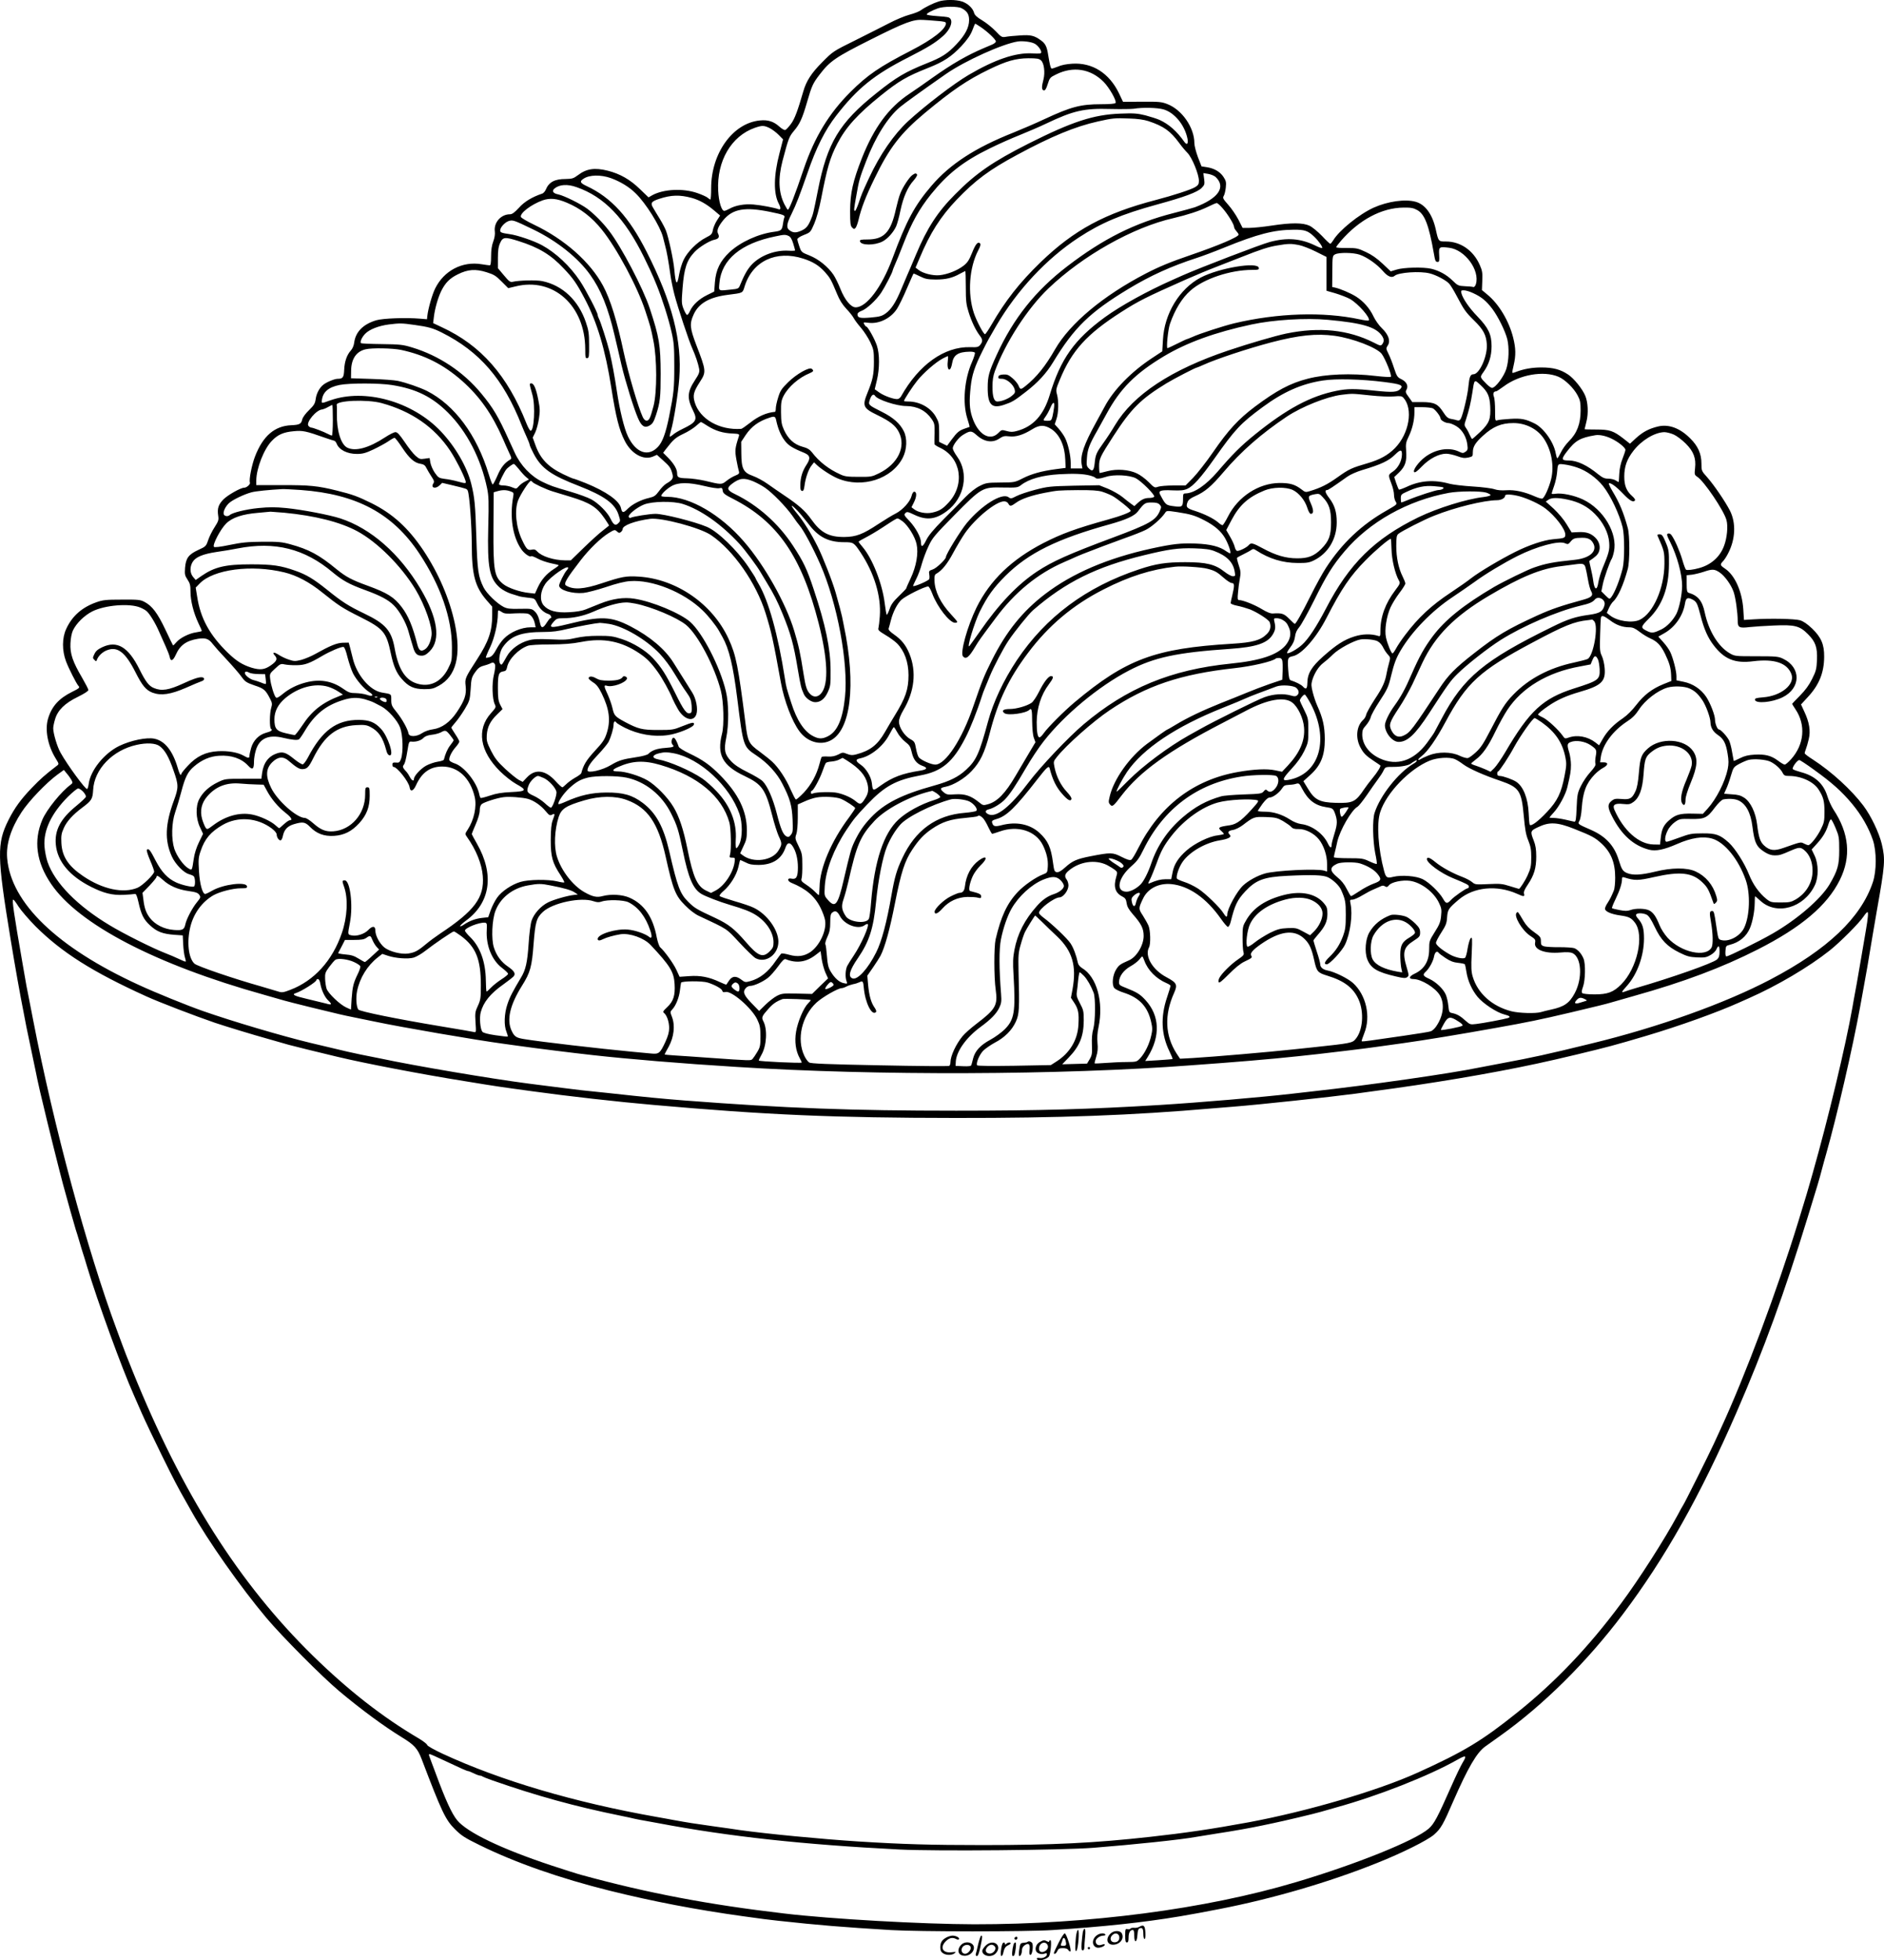 <?xml version="1.0" encoding="UTF-8"?>
<svg xmlns="http://www.w3.org/2000/svg" version="1.0" viewBox="0 0 1660.888 1727.636" preserveAspectRatio="xMidYMid meet">
  <g transform="translate(-166.065,1841.847) scale(0.1,-0.1)" fill="#000000" stroke="none">
    <path d="M9934 18405 c-47 -15 -118 -50 -154 -76 -14 -11 -59 -29 -101 -40 -42 -11 -123 -45 -180 -75 -57 -30 -192 -97 -299 -151 -194 -96 -196 -97 -290 -192 -96 -96 -141 -166 -167 -256 -50 -173 -77 -245 -109 -288 -19 -26 -41 -50 -50 -54 -8 -3 -31 10 -53 30 -50 45 -100 61 -170 54 -239 -22 -431 -288 -431 -597 0 -55 -3 -100 -7 -100 -3 0 -14 7 -24 16 -9 8 -50 27 -91 41 -126 44 -298 35 -397 -19 l-33 -19 -77 74 c-85 83 -175 134 -282 161 -116 29 -188 18 -263 -39 -39 -29 -51 -33 -108 -34 -98 0 -148 -27 -176 -94 -6 -15 -20 -30 -29 -34 -90 -30 -159 -71 -207 -125 -40 -43 -60 -58 -80 -58 -79 0 -144 -73 -133 -152 3 -24 -2 -56 -14 -88 -13 -34 -19 -76 -19 -130 0 -57 -4 -80 -12 -80 -7 0 -40 5 -73 10 -169 28 -331 -57 -408 -214 -27 -54 -62 -179 -69 -241 l-3 -30 -60 5 c-129 11 -328 3 -387 -14 -117 -35 -183 -103 -195 -198 -3 -25 -15 -53 -29 -68 -35 -38 -56 -98 -59 -169 -3 -68 -11 -81 -58 -81 -27 0 -98 -29 -127 -53 -33 -26 -60 -77 -66 -124 -6 -41 -14 -55 -59 -99 -32 -31 -55 -63 -60 -82 -8 -40 -25 -48 -96 -51 -147 -6 -250 -94 -320 -275 -29 -75 -55 -207 -45 -231 5 -15 -29 -45 -52 -45 -30 0 -143 -64 -181 -102 -45 -46 -56 -80 -47 -143 6 -38 3 -49 -31 -102 -21 -32 -47 -84 -57 -114 -18 -54 -21 -57 -87 -87 -86 -40 -110 -72 -117 -158 -4 -57 -2 -68 22 -104 22 -33 26 -51 26 -107 0 -79 27 -186 70 -277 17 -34 30 -65 30 -68 0 -3 -22 -8 -48 -12 -62 -8 -144 -49 -177 -88 -14 -17 -27 -29 -29 -27 -2 2 -33 65 -68 140 -69 145 -116 207 -182 242 -37 20 -55 22 -201 21 -139 0 -168 -3 -224 -23 -128 -45 -215 -122 -267 -236 -37 -80 -37 -190 -1 -286 24 -63 90 -193 108 -214 16 -16 10 -22 -53 -53 -118 -58 -182 -129 -214 -238 -29 -99 -2 -237 67 -349 30 -49 31 -50 11 -65 -103 -79 -144 -115 -220 -194 -97 -101 -151 -175 -206 -283 -104 -208 -103 -317 19 -1058 38 -231 83 -486 115 -645 10 -52 20 -106 23 -120 5 -23 24 -114 68 -325 10 -49 24 -112 29 -140 6 -27 17 -78 25 -112 8 -35 22 -91 30 -125 26 -114 144 -587 171 -686 35 -130 103 -371 113 -402 5 -14 19 -59 31 -100 12 -41 25 -86 30 -100 5 -14 23 -72 40 -130 90 -300 307 -895 410 -1125 10 -22 41 -94 70 -160 29 -66 108 -232 176 -370 112 -227 142 -284 214 -410 13 -22 34 -60 48 -85 144 -258 433 -669 661 -940 139 -165 491 -519 644 -647 192 -161 395 -310 547 -403 113 -69 141 -99 178 -195 176 -462 209 -533 292 -616 57 -57 85 -76 220 -142 316 -155 707 -292 1145 -401 382 -95 764 -168 1175 -225 178 -25 220 -30 310 -40 369 -40 564 -56 995 -82 247 -15 1199 -15 1425 0 455 30 793 66 1123 121 144 25 183 32 352 65 463 90 964 236 1385 405 224 89 445 200 503 250 60 53 80 88 170 296 129 294 207 429 283 482 21 15 80 57 129 92 380 270 766 652 1082 1072 373 495 681 1041 1004 1783 238 547 423 1055 627 1720 84 272 102 332 122 410 12 44 29 109 40 145 94 331 233 932 300 1300 6 30 19 105 30 165 25 136 34 186 80 465 12 69 28 163 36 210 73 411 76 453 44 590 -25 102 -95 249 -163 339 -104 138 -281 300 -445 406 -40 25 -72 50 -72 55 0 5 5 21 11 37 6 15 18 55 25 87 18 73 5 150 -39 243 l-29 63 58 63 c101 108 145 215 146 357 1 109 -26 171 -105 248 -43 41 -78 65 -108 74 -45 13 -259 18 -414 8 l-80 -5 -6 95 c-11 158 -75 300 -161 357 -44 30 -46 36 -17 66 11 12 32 43 45 70 64 124 70 266 16 374 -42 82 -141 227 -201 295 -50 56 -51 57 -51 123 0 84 -31 153 -98 219 -91 92 -190 128 -284 106 -80 -19 -134 -48 -194 -102 l-54 -50 -57 45 c-89 69 -122 80 -240 80 -57 0 -103 1 -103 3 0 1 7 31 16 66 19 72 14 171 -10 228 -25 61 -101 155 -152 188 -67 45 -133 62 -235 62 -82 0 -155 -13 -223 -39 -16 -7 -30 -10 -33 -8 -2 2 3 33 12 68 20 86 19 148 -5 243 -37 147 -126 295 -227 378 l-48 40 3 82 c3 70 0 89 -22 139 -56 128 -170 207 -297 207 -68 0 -67 -2 -92 111 -30 131 -93 216 -176 239 -92 26 -246 4 -369 -51 -129 -58 -307 -202 -359 -290 -10 -16 -21 -29 -25 -29 -5 0 -38 31 -73 69 -37 38 -85 78 -110 90 -58 27 -158 28 -335 1 -73 -11 -160 -20 -194 -20 l-61 0 -37 73 c-21 40 -61 99 -90 131 -46 52 -50 60 -39 78 7 11 15 45 18 74 5 47 2 59 -21 94 -30 45 -81 75 -147 85 l-46 7 -32 82 c-17 46 -31 101 -31 122 0 138 -109 295 -238 345 -51 20 -74 22 -224 21 l-167 -1 -36 76 c-86 177 -234 271 -411 260 -51 -3 -98 -12 -128 -26 -27 -11 -52 -19 -56 -16 -8 5 -15 35 -29 120 -11 72 -25 100 -63 127 -58 43 -91 51 -186 44 -48 -3 -104 -8 -124 -12 -35 -6 -40 -3 -90 50 -29 30 -82 73 -117 94 -47 28 -67 46 -73 67 -11 41 -54 82 -106 100 -54 18 -151 18 -208 0z m204 -59 c48 -25 66 -53 66 -104 0 -66 -34 -131 -111 -213 -79 -84 -130 -116 -261 -168 -190 -76 -270 -123 -447 -265 -325 -259 -432 -437 -514 -856 -39 -196 -43 -214 -63 -259 -24 -58 -44 -79 -87 -97 -43 -18 -66 -18 -96 2 -35 23 -32 56 15 150 40 81 69 157 140 360 75 219 154 377 253 504 187 241 334 360 638 514 170 87 234 126 302 186 73 64 97 146 50 165 -10 4 -57 9 -105 12 -49 3 -88 10 -88 14 0 10 46 35 99 54 49 18 175 19 209 1z m-215 -112 c58 -4 77 -9 77 -20 0 -52 -116 -142 -306 -240 -282 -145 -384 -215 -536 -366 -190 -190 -316 -397 -412 -679 -78 -232 -128 -359 -140 -359 -3 0 -16 21 -30 48 -52 103 -57 226 -17 382 53 200 58 213 100 264 53 62 75 111 118 260 40 138 50 160 109 237 92 120 140 153 455 311 301 151 372 177 459 171 25 -1 80 -5 123 -9z m385 -55 c60 -41 132 -109 132 -126 0 -7 -15 -20 -32 -27 -18 -8 -51 -22 -73 -31 -149 -63 -282 -140 -450 -259 -71 -51 -166 -117 -210 -146 -181 -121 -309 -296 -416 -565 -80 -205 -103 -307 -104 -467 0 -108 3 -130 18 -145 15 -15 19 -15 30 -3 7 8 19 40 26 70 24 104 63 205 141 365 131 271 229 398 443 577 242 201 375 292 568 385 152 74 235 97 345 98 76 0 95 -3 112 -19 27 -23 37 -106 22 -166 -18 -68 -17 -94 2 -98 12 -2 21 11 35 55 17 54 21 60 73 85 150 75 304 51 419 -64 50 -50 118 -169 106 -187 -4 -7 -51 -11 -125 -11 -183 0 -267 -22 -505 -133 -77 -36 -198 -88 -270 -117 -336 -133 -558 -277 -722 -468 -150 -175 -221 -307 -345 -642 -95 -254 -228 -430 -324 -430 -42 0 -95 64 -134 161 -18 46 -46 102 -61 125 -49 72 -131 138 -210 170 -71 28 -74 30 -91 79 -10 28 -18 57 -18 65 0 9 23 24 58 38 56 22 58 23 90 97 21 49 43 128 62 224 52 269 78 359 141 481 76 147 178 260 384 426 162 130 227 168 418 244 139 55 205 99 294 193 51 56 78 94 95 137 12 33 24 60 26 60 2 0 24 -14 50 -31z m473 -145 c28 -14 59 -55 59 -77 0 -11 -17 -13 -79 -9 -147 8 -330 -54 -563 -191 -132 -78 -385 -272 -532 -407 -126 -117 -248 -294 -344 -500 -61 -131 -67 -146 -92 -222 -13 -38 -27 -68 -31 -68 -12 0 -12 10 11 135 23 135 31 160 87 305 81 211 189 383 297 474 46 38 202 150 407 293 169 117 503 267 634 286 43 6 116 -3 146 -19z m1138 -580 c95 -28 183 -134 209 -252 11 -48 -2 -67 -25 -36 -67 96 -139 159 -221 196 -23 10 -79 28 -124 40 -70 17 -102 20 -222 15 -235 -9 -422 -70 -806 -263 -317 -160 -465 -262 -648 -447 -156 -156 -248 -298 -346 -532 -26 -60 -50 -119 -55 -130 -10 -22 -20 -45 -77 -180 -47 -113 -87 -174 -136 -209 -33 -24 -54 -29 -131 -36 -95 -8 -117 -3 -117 29 0 10 14 22 34 29 47 17 129 93 175 161 33 50 101 181 101 195 0 4 9 25 19 49 11 23 45 107 76 187 73 188 139 306 243 436 146 181 284 290 517 404 77 38 196 91 265 118 69 28 175 73 235 102 238 113 332 135 563 128 92 -2 185 -1 207 2 77 13 210 10 264 -6z m-134 -103 c135 -45 193 -86 273 -195 20 -28 53 -67 72 -86 40 -41 100 -188 100 -245 0 -29 -6 -39 -32 -55 -35 -22 -194 -74 -348 -114 -448 -117 -721 -264 -1015 -548 -185 -179 -312 -340 -434 -552 -25 -43 -51 -81 -56 -83 -12 -4 -76 118 -99 187 -57 173 -41 399 39 553 18 33 23 53 16 60 -19 19 -39 -3 -71 -83 -27 -67 -41 -87 -77 -115 -54 -41 -140 -75 -209 -82 -59 -6 -147 16 -186 47 l-26 20 35 82 c93 223 186 368 328 517 166 173 289 264 533 395 302 163 513 250 712 294 129 29 148 31 275 26 74 -2 129 -10 170 -23z m-3340 -61 c22 -11 58 -38 80 -60 l39 -40 -32 -124 c-51 -195 -53 -351 -7 -440 21 -39 20 -60 -2 -51 -35 13 -149 35 -219 41 -79 7 -159 -7 -212 -37 -18 -10 -39 -19 -46 -19 -25 0 -49 81 -54 178 -13 261 115 481 323 554 64 22 80 22 130 -2z m3932 -431 c94 -89 26 -189 -182 -267 -16 -6 -101 -29 -187 -51 -342 -87 -621 -226 -938 -469 -281 -215 -476 -460 -623 -782 -68 -148 -79 -189 -79 -286 -1 -152 35 -190 144 -153 71 24 88 33 193 115 104 80 181 163 240 261 185 305 323 439 660 643 196 119 380 202 605 275 47 15 157 56 245 92 290 118 436 156 610 157 98 1 126 -9 181 -61 38 -36 78 -92 70 -100 -3 -3 -30 6 -59 21 -130 63 -248 73 -402 32 -77 -20 -624 -230 -772 -296 -26 -12 -64 -29 -83 -37 -224 -99 -458 -228 -600 -331 -268 -196 -389 -366 -485 -684 -54 -178 -145 -278 -287 -317 -39 -11 -57 -11 -93 -1 -43 12 -45 12 -75 -19 -75 -74 -180 -9 -229 142 -24 73 -27 137 -13 267 11 104 35 178 104 315 46 92 56 110 123 225 183 312 442 589 724 774 200 131 378 206 695 293 241 66 351 107 390 145 26 27 28 33 22 80 l-7 51 43 -7 c23 -4 53 -16 65 -27z m-5332 -10 c83 -30 163 -78 219 -134 90 -87 216 -289 241 -385 3 -14 12 -47 19 -75 15 -54 29 -132 47 -260 6 -44 22 -121 35 -172 30 -114 128 -411 159 -478 28 -63 50 -129 59 -176 5 -31 0 -45 -38 -103 -67 -102 -70 -158 -14 -269 39 -78 26 -101 -93 -158 -35 -17 -74 -40 -86 -52 -13 -11 -25 -18 -28 -16 -2 3 3 27 11 54 24 79 63 324 73 459 25 330 -62 671 -287 1114 -155 307 -313 480 -530 581 -58 27 -64 41 -26 65 51 34 151 36 239 5z m-301 -80 c244 -85 424 -273 594 -617 37 -76 75 -157 85 -182 10 -25 22 -54 27 -65 47 -115 105 -296 132 -417 20 -88 23 -131 23 -298 0 -194 -4 -236 -46 -445 -30 -146 -58 -223 -99 -266 -86 -90 -195 -51 -264 95 -33 70 -71 225 -97 396 -22 145 -41 247 -65 350 -19 78 -80 268 -94 292 -5 10 -10 23 -10 30 0 22 -105 223 -156 300 -89 133 -213 249 -338 317 -69 37 -214 87 -283 96 -70 10 -83 15 -83 32 0 27 40 71 74 83 38 12 44 10 222 -76 204 -99 392 -248 498 -398 94 -131 157 -287 215 -534 17 -73 45 -190 61 -262 35 -147 110 -388 147 -471 29 -66 56 -84 96 -63 30 16 40 32 61 95 36 112 41 155 41 364 -1 252 -12 321 -96 575 -58 177 -252 546 -358 683 -58 76 -129 147 -192 195 -59 44 -203 115 -256 127 -47 9 -60 30 -34 52 43 36 114 41 195 12z m1016 -95 c67 -19 129 -53 197 -111 l52 -44 -29 -45 c-16 -25 -31 -63 -35 -83 -6 -34 -12 -42 -62 -67 -77 -39 -163 -126 -196 -196 -15 -31 -32 -88 -39 -127 -18 -107 -31 -94 -43 44 -7 81 -50 281 -73 340 -8 22 -33 69 -55 105 -22 36 -49 80 -59 98 -25 41 -16 55 54 78 107 35 181 37 288 8z m-1102 -42 c118 -49 221 -128 308 -237 131 -162 315 -505 384 -717 47 -144 48 -146 71 -263 32 -157 33 -450 1 -575 -12 -47 -27 -95 -34 -107 -16 -33 -43 -28 -61 10 -40 86 -126 378 -167 567 -60 281 -118 469 -183 590 -113 210 -339 410 -610 539 -59 28 -111 59 -114 67 -12 32 89 110 192 147 64 22 123 17 213 -21z m5781 -49 c45 -51 101 -142 101 -165 0 -8 9 -24 20 -36 11 -12 20 -26 20 -31 0 -21 -180 -97 -425 -181 -173 -59 -273 -100 -393 -162 -377 -196 -668 -439 -800 -668 -86 -150 -162 -244 -260 -323 -42 -34 -47 -34 -62 3 -7 17 -31 47 -54 66 -34 29 -47 34 -81 32 -29 -2 -41 -8 -43 -20 -3 -14 4 -18 32 -18 42 0 101 -50 112 -95 6 -25 2 -33 -25 -55 -32 -27 -91 -50 -128 -50 -29 0 -43 41 -43 130 0 56 6 96 21 137 95 255 288 554 473 730 302 289 746 539 1101 619 124 29 228 63 300 98 39 19 75 35 82 35 6 1 30 -20 52 -46z m1716 -16 c66 -36 103 -135 146 -381 12 -69 15 -76 35 -76 13 0 15 12 12 62 -4 72 0 74 88 63 139 -17 272 -197 236 -320 -6 -19 -15 -28 -23 -26 -8 3 -41 6 -74 7 -57 3 -63 5 -110 51 -54 52 -117 86 -187 103 -70 16 -244 12 -304 -7 l-53 -16 -72 68 c-50 47 -96 79 -148 103 -70 33 -83 35 -168 35 -51 -1 -93 2 -93 7 0 4 19 29 42 56 161 186 361 292 553 293 65 1 88 -4 120 -22z m-5704 -16 c121 -25 132 -30 124 -50 -4 -9 -9 -34 -12 -56 -8 -54 -15 -61 -76 -69 -141 -18 -298 -90 -394 -179 -84 -79 -121 -155 -130 -267 l-6 -81 -61 -30 c-73 -36 -127 -86 -152 -140 -9 -22 -22 -38 -27 -36 -5 1 -19 25 -30 52 -18 47 -19 59 -9 185 14 176 37 245 106 318 39 42 133 100 176 108 37 8 46 24 31 53 -14 26 0 62 45 118 83 101 191 120 415 74z m162 -212 c16 -7 28 -27 40 -65 9 -30 17 -58 17 -62 0 -4 -26 -5 -57 -3 -116 7 -242 -39 -320 -117 -40 -41 -69 -90 -111 -193 -9 -23 -18 -27 -73 -32 -119 -13 -113 -17 -106 59 19 206 191 348 492 409 79 17 90 17 118 4z m-2381 -45 c178 -56 286 -121 399 -242 82 -86 114 -132 183 -263 111 -209 184 -455 236 -789 41 -259 68 -367 118 -466 57 -114 164 -174 247 -140 l37 16 51 -46 c61 -55 70 -67 84 -117 13 -43 4 -58 -53 -91 -17 -10 -45 -39 -64 -66 -30 -40 -42 -49 -85 -59 -74 -17 -147 -54 -189 -95 -40 -41 -51 -40 -61 5 -14 64 -130 146 -309 219 -55 22 -104 40 -109 40 -6 0 -47 18 -91 39 -134 65 -202 136 -246 259 l-23 64 22 45 c12 25 27 81 33 123 10 65 9 91 -6 165 -19 99 -39 145 -62 145 -18 0 -17 -4 10 -100 28 -97 15 -328 -17 -317 -6 2 -22 30 -35 63 -167 423 -402 690 -747 849 l-76 36 7 57 c9 74 37 170 65 227 36 72 76 112 146 146 88 44 156 49 254 18 64 -20 82 -31 132 -82 l58 -58 63 15 c334 84 615 -168 616 -552 0 -74 2 -83 18 -80 15 3 17 17 16 118 0 98 -4 127 -28 197 -65 194 -206 327 -385 364 -53 11 -204 7 -261 -6 -21 -5 -32 3 -77 57 l-53 63 0 90 c0 67 5 101 20 133 23 52 42 54 162 16z m6879 -35 c31 -6 98 -32 150 -58 l94 -47 0 -149 0 -149 77 -22 c43 -13 101 -35 129 -50 72 -40 186 -170 166 -190 -3 -3 -38 1 -79 10 -321 69 -725 56 -1108 -35 -97 -24 -305 -91 -367 -120 -24 -10 -45 -19 -48 -19 -4 0 -42 -18 -86 -40 -44 -22 -83 -40 -86 -40 -12 0 5 168 22 215 44 126 107 229 181 293 117 104 352 182 544 182 53 0 61 2 58 18 -10 56 -350 -1 -511 -85 -189 -99 -322 -319 -334 -549 l-6 -102 -91 -60 c-181 -119 -337 -278 -415 -424 -19 -35 -54 -99 -78 -143 -107 -195 -139 -288 -127 -366 l7 -39 -52 0 -51 0 0 48 c0 65 -24 171 -50 221 -11 23 -37 59 -56 81 l-35 39 15 46 c19 54 21 157 5 217 -11 40 -9 49 26 133 105 254 237 399 538 592 153 98 218 131 572 288 103 45 184 79 290 120 66 26 158 62 205 80 161 64 235 88 310 100 97 17 125 17 191 4z m536 -85 c65 -22 153 -84 205 -144 42 -49 78 -64 104 -42 34 30 225 43 309 21 56 -14 141 -59 170 -89 13 -14 42 -61 65 -105 67 -127 80 -146 155 -220 82 -80 107 -127 113 -208 8 -104 -64 -267 -118 -267 -27 0 -36 -24 -44 -105 -6 -74 -48 -251 -67 -286 -8 -15 -17 -19 -32 -15 -12 4 -37 10 -56 13 -26 5 -40 17 -67 59 -47 73 -78 88 -186 89 l-87 0 -31 44 c-29 39 -31 46 -19 67 17 33 -1 69 -47 91 -34 16 -40 26 -64 98 -14 44 -36 101 -49 126 -22 45 -23 47 -6 73 26 39 7 95 -51 151 -25 23 -58 70 -74 103 -34 73 -89 135 -155 177 -50 31 -137 68 -185 79 l-25 5 1 138 c1 135 2 138 25 150 34 18 160 16 216 -3z m-4904 -35 c86 -28 137 -60 190 -118 47 -53 55 -68 107 -193 21 -52 47 -94 81 -130 28 -29 57 -66 66 -83 8 -16 38 -56 65 -87 27 -32 63 -88 81 -125 29 -63 32 -76 32 -173 0 -111 -10 -159 -57 -274 -47 -115 -38 -135 84 -194 117 -57 163 -93 193 -152 65 -128 -8 -280 -174 -362 -63 -31 -71 -33 -181 -32 -96 0 -123 3 -162 22 -101 45 -188 113 -249 194 -21 26 -41 38 -86 50 -72 20 -125 69 -161 148 -21 47 -25 70 -26 155 -1 86 3 106 23 145 41 79 135 161 229 199 35 15 39 23 19 39 -22 18 -135 -46 -208 -118 -58 -57 -70 -75 -88 -134 -12 -37 -21 -81 -21 -97 0 -16 -3 -29 -7 -30 -75 -7 -148 -39 -219 -96 -37 -29 -72 -53 -78 -54 -192 -14 -367 86 -411 235 -18 61 -10 92 46 179 57 88 56 97 -33 328 -55 145 -59 184 -24 262 44 101 138 156 302 177 139 18 130 13 150 77 70 221 278 319 517 242z m1432 -251 c0 -122 4 -154 24 -218 26 -84 62 -159 97 -206 29 -37 30 -55 6 -85 -17 -20 -27 -22 -88 -20 -228 6 -453 -154 -610 -434 -6 -11 -19 -21 -28 -23 -28 -6 -121 27 -163 57 l-41 29 19 79 c25 103 25 232 0 306 -19 58 -80 167 -93 167 -4 0 -12 9 -18 20 -10 19 -8 19 35 14 93 -13 199 38 254 124 17 26 56 106 86 177 31 71 57 131 59 132 2 2 27 -9 57 -24 46 -23 67 -27 139 -28 90 0 148 14 215 52 22 12 42 22 45 23 3 0 5 -64 5 -142z m4473 -53 c74 -34 115 -68 169 -139 51 -68 114 -196 132 -268 17 -74 14 -187 -9 -261 -21 -67 -96 -167 -126 -167 -8 0 -29 15 -47 33 -62 63 -61 61 -28 107 48 67 71 140 71 228 0 104 -28 161 -124 261 -73 75 -130 158 -142 206 -5 22 -3 25 22 25 16 0 53 -11 82 -25z m-1282 -235 c304 -28 424 -63 477 -140 20 -29 21 -50 4 -74 -13 -17 -17 -17 -75 13 -226 114 -479 140 -772 80 -96 -20 -329 -88 -510 -149 -504 -169 -838 -389 -1000 -659 -30 -51 -77 -122 -104 -159 -60 -83 -68 -102 -75 -176 -7 -66 -19 -78 -52 -45 -20 20 -21 29 -16 94 5 73 22 118 89 235 14 25 51 92 83 150 122 225 254 357 507 509 201 120 450 211 773 280 190 41 477 59 671 41z m-8051 -45 c121 -17 162 -28 240 -67 335 -168 544 -410 705 -819 12 -29 32 -77 46 -107 13 -29 24 -57 24 -63 0 -6 16 -42 36 -80 68 -129 152 -188 400 -284 221 -86 317 -155 348 -254 17 -53 17 -55 -3 -74 -24 -25 -42 -14 -68 40 -26 56 -107 137 -170 171 -32 17 -114 47 -183 67 -158 46 -172 51 -247 87 -102 49 -193 144 -245 258 -9 19 -33 71 -53 115 -90 200 -138 281 -241 405 -157 191 -374 335 -609 406 -81 25 -107 28 -268 30 -99 1 -181 5 -184 8 -11 11 8 53 37 83 38 39 118 70 208 82 96 12 116 12 227 -4z m8112 -96 c160 -22 374 -105 415 -160 32 -44 91 -190 80 -201 -4 -4 -64 -1 -132 7 -218 26 -443 17 -600 -24 -154 -39 -276 -104 -467 -247 -146 -110 -234 -206 -368 -400 -60 -87 -140 -189 -176 -226 l-67 -68 -104 0 c-58 0 -120 -5 -137 -11 -31 -11 -34 -10 -84 41 -29 29 -76 64 -105 77 -70 33 -176 41 -258 19 -34 -9 -65 -16 -68 -16 -3 0 -6 26 -6 58 0 67 8 84 124 264 158 245 243 330 471 469 66 40 257 139 269 139 3 0 29 11 58 24 112 51 387 142 595 197 245 64 400 80 560 58z m-8232 -124 c207 -44 374 -128 537 -271 158 -140 265 -292 363 -514 15 -36 39 -89 53 -119 25 -52 25 -55 7 -65 -47 -28 -78 -67 -109 -139 -19 -43 -37 -78 -42 -78 -4 0 -20 40 -34 88 -106 349 -302 613 -547 737 -61 30 -181 72 -256 88 -28 6 -133 14 -232 17 l-180 6 1 65 c1 105 45 171 127 190 55 14 239 10 312 -5z m5060 -25 c3 -5 -8 -42 -25 -81 -68 -153 -85 -360 -42 -498 13 -40 22 -74 20 -75 -2 -1 -21 -8 -43 -15 -49 -17 -67 -32 -116 -98 l-39 -53 -35 17 -35 17 0 85 c0 77 -3 91 -30 138 -46 80 -143 133 -242 133 -21 0 -38 2 -38 4 0 13 76 129 118 181 55 68 160 160 222 193 23 12 44 22 47 22 3 0 2 -21 -1 -47 -7 -53 7 -89 24 -63 5 8 12 30 15 50 12 70 53 97 152 99 23 1 45 -3 48 -9z m5145 -212 c57 -24 134 -99 168 -163 23 -43 27 -62 27 -135 0 -116 -32 -200 -104 -271 -25 -25 -57 -69 -70 -98 -14 -28 -28 -51 -31 -51 -4 0 -10 19 -14 41 -16 98 -106 226 -188 266 -77 38 -116 46 -212 40 -50 -3 -101 -8 -113 -12 -22 -7 -22 -6 -22 86 0 52 -4 107 -11 123 -10 28 -2 45 22 46 3 0 32 19 65 43 139 104 351 141 483 85z m-1538 -46 c149 -19 173 -29 144 -61 -26 -29 -69 -32 -221 -16 -178 19 -247 19 -343 -1 -228 -46 -437 -158 -717 -384 -126 -102 -198 -174 -330 -328 -102 -119 -207 -190 -282 -192 -21 0 -23 -5 -23 -47 0 -69 -7 -75 -71 -67 -81 10 -81 10 -130 102 -20 36 3 44 108 39 72 -3 100 0 130 13 53 24 122 101 238 265 185 262 232 312 426 455 183 135 344 206 531 235 115 18 346 12 540 -13z m855 -31 c59 -56 76 -94 81 -181 6 -114 -7 -150 -86 -226 -37 -35 -70 -64 -73 -64 -4 0 -12 15 -20 33 -7 17 -21 45 -32 60 -19 28 -19 30 -2 80 27 84 42 147 55 232 19 126 16 123 77 66z m-9600 4 c213 -34 354 -104 494 -244 166 -166 290 -405 344 -666 14 -68 16 -118 10 -340 -9 -359 10 -456 104 -537 21 -18 65 -42 97 -52 33 -10 66 -21 74 -23 8 -3 42 -8 75 -12 59 -6 60 -6 82 -52 22 -47 58 -80 101 -93 20 -7 32 -36 14 -36 -4 0 -18 -18 -32 -40 -29 -47 -47 -51 -56 -12 -14 63 -26 90 -50 113 -24 23 -32 24 -131 22 -87 -2 -111 1 -143 17 -58 30 -149 118 -176 171 -47 95 -55 148 -64 444 -9 287 -15 349 -45 470 -37 149 -140 327 -268 462 -250 264 -671 381 -975 273 -77 -28 -77 -28 -74 -1 8 74 57 117 157 137 87 17 352 17 462 -1z m8621 -91 c84 -9 175 -13 213 -9 55 5 68 3 82 -12 88 -98 51 -315 -74 -443 -62 -63 -134 -102 -239 -133 -144 -42 -166 -52 -267 -124 -90 -64 -147 -93 -246 -123 -35 -11 -41 -10 -72 15 -59 45 -102 57 -195 57 -184 -2 -365 -120 -454 -296 -21 -42 -43 -76 -48 -76 -6 0 -24 11 -40 26 -42 35 -120 73 -203 100 -74 23 -82 34 -65 78 7 19 26 34 67 52 86 38 143 86 249 211 156 184 335 340 559 490 131 87 350 175 481 192 99 12 91 12 252 -5z m-4363 -4 c21 -34 190 -90 275 -90 97 -1 173 -40 225 -116 24 -36 26 -46 25 -124 -2 -47 -2 -90 -1 -95 0 -6 23 -21 50 -33 185 -88 221 -326 73 -484 -52 -56 -80 -73 -143 -87 -52 -12 -123 1 -159 29 l-24 18 23 46 c24 49 25 91 1 91 -8 0 -18 -15 -23 -37 -12 -50 -78 -123 -138 -154 -27 -13 -96 -55 -154 -93 -137 -91 -197 -114 -300 -115 -137 -1 -209 38 -292 155 -54 76 -112 127 -242 214 -42 28 -107 73 -145 100 -38 27 -96 58 -130 70 -83 30 -99 62 -100 200 l-1 100 39 59 c52 77 115 123 215 155 41 13 48 10 56 -32 15 -67 38 -124 71 -168 32 -45 68 -68 176 -112 51 -22 56 -48 19 -104 -36 -55 -53 -108 -55 -178 -1 -38 3 -50 15 -53 12 -2 17 8 22 45 8 67 35 145 62 179 l22 28 24 -23 c39 -37 130 -96 185 -119 215 -90 478 -6 574 184 36 72 40 168 9 231 -33 68 -93 121 -190 170 -126 63 -126 63 -109 112 13 39 32 52 45 31z m-4350 -64 c264 -72 466 -212 604 -419 48 -72 118 -209 135 -264 9 -27 5 -28 -71 -7 -32 9 -82 19 -112 22 -50 7 -56 10 -87 54 -18 26 -35 66 -39 89 l-7 41 -43 -6 c-39 -6 -47 -4 -80 25 -21 18 -64 73 -96 121 -46 67 -65 88 -82 88 -13 0 -54 -21 -92 -46 -145 -95 -263 -126 -334 -90 -56 29 -94 156 -90 299 1 34 0 69 -2 76 -11 40 268 52 396 17z m5928 -38 c-3 -24 -9 -60 -14 -80 -9 -35 -13 -38 -44 -38 -41 0 -42 3 -15 40 11 15 29 48 40 74 24 58 40 59 33 4z m-6358 -113 c0 -74 -4 -135 -8 -135 -5 0 -21 6 -35 14 -38 20 -132 56 -147 56 -7 0 -18 7 -25 15 -25 30 71 144 122 145 7 1 29 9 48 20 19 11 37 19 40 20 3 0 5 -61 5 -135z m9697 105 c22 -11 68 -70 68 -89 0 -16 43 -41 70 -41 14 0 47 -13 72 -29 51 -32 88 -96 95 -166 5 -35 2 -45 -17 -58 -20 -14 -26 -14 -63 4 -86 38 -203 18 -294 -51 -57 -43 -110 -117 -95 -132 7 -7 29 9 69 51 66 68 149 111 213 111 22 0 65 -10 96 -21 45 -17 65 -20 98 -13 40 9 41 10 41 50 1 46 22 81 88 141 89 82 163 113 270 113 108 0 209 -51 266 -134 69 -101 95 -244 66 -361 -18 -72 -56 -158 -76 -170 -6 -4 -36 5 -68 19 -90 40 -176 59 -250 54 -42 -3 -80 0 -106 9 -22 8 -107 19 -190 24 -82 5 -175 16 -205 24 -135 38 -260 29 -378 -27 -35 -16 -66 -27 -69 -24 -3 3 -14 29 -24 58 l-17 52 43 41 c54 53 69 98 62 189 -5 64 -2 77 24 131 31 65 49 142 49 211 l0 44 70 0 c38 0 79 -5 92 -10z m-6392 -156 c67 -42 134 -63 218 -66 58 -3 62 -5 57 -23 -35 -107 -37 -126 -22 -209 8 -44 18 -90 22 -102 5 -18 0 -24 -32 -37 -21 -8 -56 -29 -77 -46 -44 -35 -44 -35 -193 1 -45 10 -114 20 -155 21 -77 2 -88 8 -88 45 0 35 -27 82 -77 134 l-46 46 24 32 c65 84 85 102 152 134 40 18 90 50 112 69 22 20 42 36 45 36 3 0 30 -15 60 -35z m3031 -28 c72 -48 117 -148 121 -269 l3 -72 -85 -11 c-127 -17 -217 -42 -295 -82 -69 -35 -72 -35 -195 -36 -118 -1 -128 -3 -184 -31 -36 -18 -84 -56 -125 -98 -36 -38 -123 -126 -192 -195 -91 -92 -133 -143 -153 -184 -29 -60 -46 -67 -46 -20 0 44 -46 129 -101 188 -48 50 -51 56 -37 70 14 15 22 13 81 -15 106 -50 186 -41 285 33 156 116 197 333 91 480 -22 30 -39 63 -39 74 0 27 52 96 92 119 61 37 73 37 116 -1 69 -63 143 -74 205 -31 31 20 44 23 85 18 59 -7 123 13 202 62 65 41 109 41 171 1z m-6401 -77 c36 -12 71 -24 78 -25 7 -2 16 -14 21 -26 21 -54 93 -90 177 -90 52 0 78 7 148 40 46 22 105 54 130 71 24 17 49 31 55 31 6 0 36 -39 67 -86 64 -96 108 -135 162 -143 29 -5 41 -13 53 -39 9 -18 29 -51 44 -74 23 -34 26 -45 16 -60 -25 -39 18 -52 55 -17 l23 22 93 -22 c128 -31 125 -30 133 -49 15 -37 34 -305 35 -469 0 -270 28 -375 131 -495 l49 -56 0 -76 c0 -139 -32 -232 -132 -386 -108 -167 -110 -171 -102 -239 8 -75 -9 -125 -77 -227 -60 -90 -133 -142 -212 -153 -33 -4 -72 -18 -96 -34 -49 -33 -114 -34 -119 -2 -7 39 -54 123 -102 184 -45 55 -50 66 -50 111 0 54 4 51 -82 65 -106 17 -224 156 -258 305 -7 30 -18 73 -24 95 l-11 40 -52 -1 c-54 -2 -110 -25 -243 -99 -35 -20 -91 -43 -123 -52 -53 -13 -64 -13 -109 2 -28 9 -68 28 -89 42 -43 28 -63 25 -35 -6 26 -29 17 -50 -38 -88 -54 -37 -92 -41 -167 -19 -80 25 -132 57 -208 130 -161 156 -243 305 -272 496 l-13 80 35 36 c121 125 456 169 747 98 108 -26 223 -87 335 -178 142 -114 177 -137 335 -216 203 -102 229 -133 268 -319 23 -110 50 -174 96 -225 60 -69 107 -90 198 -91 65 0 82 4 129 30 153 84 200 267 141 550 -46 216 -143 442 -277 643 -133 198 -270 323 -457 416 -122 60 -165 76 -306 111 -168 42 -243 49 -482 48 l-228 0 0 41 c1 108 68 278 137 349 52 55 103 77 191 85 81 8 107 3 282 -59z m11888 29 c26 -12 72 -47 103 -78 70 -69 93 -130 83 -217 -6 -56 -5 -60 19 -76 61 -39 236 -299 258 -382 15 -54 5 -157 -21 -226 -36 -98 -114 -168 -220 -197 -52 -15 -106 -21 -116 -14 -5 4 -20 43 -32 86 -23 79 -69 183 -97 220 -8 11 -21 16 -30 12 -13 -5 -10 -17 21 -77 60 -121 104 -281 104 -384 0 -74 -25 -195 -50 -245 -30 -58 -82 -113 -132 -138 -66 -32 -84 -35 -122 -17 -65 31 -64 37 11 112 119 117 176 273 177 478 1 105 -2 128 -23 180 -30 74 -38 85 -63 85 -12 0 -18 -5 -15 -12 60 -136 61 -141 61 -248 -1 -215 -99 -437 -218 -494 -66 -31 -198 -12 -262 39 l-28 22 18 41 c10 23 27 49 38 59 42 38 92 150 129 288 18 67 18 295 0 360 -37 136 -73 222 -134 323 -21 35 -36 67 -33 70 12 11 63 -25 125 -90 61 -64 92 -81 106 -58 3 5 -8 22 -26 37 -50 45 -69 92 -69 172 0 87 23 153 81 227 72 93 187 162 272 164 20 0 59 -10 85 -22z m-553 -34 c60 -28 125 -80 125 -100 0 -7 -11 -42 -25 -77 -16 -40 -27 -89 -29 -133 -2 -38 -4 -71 -5 -73 -1 -2 -12 4 -26 13 -13 9 -43 16 -66 16 -33 0 -50 8 -88 38 -96 79 -186 122 -259 122 -68 0 -70 11 -17 80 75 97 115 120 250 143 36 6 89 -5 140 -29z m-1845 -141 c-1 -57 -33 -118 -79 -150 -44 -30 -44 -28 -12 -113 12 -30 21 -72 21 -93 0 -21 7 -48 15 -60 15 -23 13 -24 -79 -77 -221 -125 -393 -287 -535 -505 -29 -44 -90 -154 -135 -245 -78 -156 -131 -250 -141 -250 -2 0 -25 20 -49 45 -46 46 -64 52 -142 47 -21 -2 -52 10 -97 37 -63 39 -169 81 -202 81 -14 0 -16 10 -10 68 3 37 10 92 16 122 9 48 8 64 -9 115 -11 33 -18 63 -16 67 2 4 28 18 57 32 28 14 60 31 69 38 15 11 23 10 45 -5 112 -73 234 -110 363 -110 79 -1 103 3 142 22 126 61 203 188 203 336 0 92 -18 151 -66 214 -37 48 -42 71 -18 71 9 0 43 22 178 118 25 18 84 44 131 58 165 49 234 81 288 135 49 48 62 48 62 2z m-7784 -130 c21 -27 49 -58 63 -69 l25 -21 -34 -18 c-19 -9 -44 -28 -56 -42 -20 -24 -22 -24 -59 -9 -20 9 -55 16 -76 16 -23 0 -39 5 -39 12 0 13 45 106 63 128 13 18 58 50 68 50 4 0 24 -21 45 -47z m9329 15 c81 -27 169 -90 227 -162 67 -84 144 -246 174 -366 17 -72 17 -289 0 -360 -26 -103 -68 -211 -101 -255 -15 -19 -16 -18 -51 16 l-36 36 12 59 c10 55 64 206 80 229 4 6 13 33 19 62 34 161 -92 373 -272 459 -78 37 -188 60 -244 51 -18 -3 -33 -2 -33 1 0 4 9 35 21 67 12 33 23 85 26 115 7 84 6 83 66 75 28 -3 79 -15 112 -27z m-4297 -70 c23 -6 45 -15 48 -19 8 -13 40 -11 95 7 69 23 209 16 264 -13 50 -27 170 -147 161 -162 -4 -6 -23 -11 -42 -11 -41 0 -68 -12 -106 -47 l-27 -25 -28 20 c-16 11 -51 39 -78 61 -27 22 -84 54 -126 72 l-78 31 -223 -4 c-209 -5 -230 -7 -341 -36 -65 -17 -140 -42 -166 -56 -44 -23 -50 -24 -70 -9 -58 40 -235 -70 -367 -228 -56 -68 -184 -275 -184 -299 0 -20 -84 -100 -116 -110 -34 -11 -36 -15 -31 -45 3 -17 2 -36 -1 -41 -13 -18 -142 -72 -142 -59 0 3 13 31 29 63 16 31 38 91 49 133 12 42 38 112 59 155 33 72 55 97 227 272 242 245 248 248 429 244 122 -2 130 -1 160 22 70 54 186 86 337 95 126 7 210 4 268 -11z m-2968 -51 c31 -13 78 -38 105 -57 66 -45 183 -165 242 -248 25 -37 54 -76 64 -87 35 -41 118 -196 180 -337 151 -343 250 -874 219 -1173 -20 -194 -67 -303 -150 -345 -49 -25 -81 -25 -129 0 -80 40 -146 140 -195 295 -42 131 -44 137 -56 215 -60 384 -143 683 -231 832 -16 27 -29 51 -29 54 0 3 -28 46 -61 96 -101 149 -271 314 -368 354 -109 46 -380 114 -451 114 -52 0 -202 -24 -220 -35 -5 -3 -12 0 -16 7 -11 18 69 84 134 110 74 29 256 32 342 5 158 -50 340 -178 501 -353 50 -55 157 -199 185 -249 6 -11 29 -49 51 -85 66 -107 97 -170 142 -279 73 -179 98 -267 135 -491 26 -151 29 -164 53 -218 16 -37 66 -72 101 -72 46 0 83 29 110 88 24 53 26 67 25 192 0 191 -45 404 -149 715 -59 179 -90 243 -183 385 -127 194 -310 357 -513 455 -68 33 -73 52 -25 89 67 51 106 56 187 23z m-1946 -6 c8 -13 123 -67 181 -84 28 -9 97 -30 155 -47 173 -53 232 -90 301 -191 21 -32 39 -59 39 -61 0 -2 -24 -21 -52 -43 -29 -21 -105 -90 -169 -152 l-116 -113 -49 0 c-102 1 -208 35 -248 79 -15 17 -27 20 -49 15 -34 -7 -46 5 -84 86 -53 110 -68 261 -35 348 20 53 98 172 112 172 5 0 11 -4 14 -9z m1518 -36 c57 -14 115 -23 130 -19 23 5 27 2 30 -22 3 -23 16 -34 93 -73 391 -200 604 -509 753 -1096 79 -311 89 -530 26 -612 -30 -40 -70 -44 -102 -10 -29 31 -39 62 -57 175 -30 191 -42 245 -83 382 -72 240 -261 577 -443 786 -205 237 -474 394 -676 394 -29 0 -53 3 -53 8 1 17 48 62 90 86 61 35 152 35 292 1z m6512 -12 c12 -8 -15 -23 -40 -23 -25 0 -185 -52 -266 -86 -32 -13 -60 -24 -63 -24 -3 0 -5 16 -5 36 0 33 4 37 53 59 91 42 155 55 237 49 41 -3 79 -8 84 -11z m-1328 -22 c54 -25 108 -90 129 -156 10 -33 23 -55 31 -55 27 0 27 31 1 91 -29 66 -27 70 42 83 28 5 37 2 62 -26 57 -60 74 -112 74 -223 0 -118 -18 -165 -87 -235 -62 -62 -116 -83 -213 -82 -98 0 -188 26 -302 88 -89 48 -104 52 -124 28 -18 -22 -89 -56 -104 -50 -7 2 -16 19 -20 37 -4 17 -22 57 -41 89 l-33 57 47 89 c70 132 148 202 290 260 73 30 187 32 248 5z m-8742 -1 c490 -36 808 -206 1043 -559 188 -284 288 -570 288 -827 0 -119 -1 -122 -35 -190 -56 -109 -149 -159 -254 -135 -116 26 -182 123 -216 316 -28 156 -80 216 -267 306 -142 68 -195 102 -330 211 -119 95 -182 133 -280 167 -126 45 -202 56 -388 56 -228 0 -323 -23 -439 -103 l-50 -35 -23 27 c-29 34 -30 89 -4 132 26 43 90 70 211 88 58 8 141 22 185 31 329 64 591 -2 838 -210 87 -73 148 -106 282 -155 140 -51 208 -87 258 -137 49 -48 105 -148 127 -223 7 -25 16 -56 20 -70 4 -14 14 -45 21 -70 17 -61 35 -80 76 -80 25 0 42 9 72 39 100 100 70 297 -82 552 -184 309 -437 531 -707 619 -95 31 -337 77 -477 91 -96 9 -149 9 -243 0 -112 -11 -232 -41 -254 -62 -15 -14 -46 -11 -52 6 -9 21 13 68 44 98 30 29 133 79 201 97 37 10 158 22 271 28 14 1 88 -3 164 -8z m1845 -11 c31 -11 32 -14 26 -48 -32 -179 -5 -353 72 -464 27 -38 75 -72 87 -60 3 3 28 -6 56 -21 27 -15 79 -33 116 -41 36 -7 68 -15 70 -18 2 -2 -18 -18 -45 -35 -63 -41 -108 -93 -139 -160 l-25 -55 -53 6 c-80 8 -187 45 -228 79 -78 64 -87 115 -85 493 l2 315 31 9 c44 13 78 13 115 0z m5218 -4 c29 -9 70 -26 92 -38 46 -26 160 -118 160 -130 1 -12 -83 -45 -203 -78 -283 -79 -405 -124 -564 -205 -282 -145 -473 -329 -592 -569 -81 -165 -146 -399 -120 -431 26 -30 53 -9 109 86 33 55 43 69 182 255 167 224 367 388 599 489 36 16 88 38 115 51 28 12 75 31 105 42 30 12 87 33 125 48 39 15 126 47 195 72 69 24 150 56 180 71 52 25 139 101 171 149 14 22 15 22 109 8 118 -18 157 -30 240 -73 90 -47 145 -95 180 -155 30 -53 55 -125 46 -134 -2 -3 -17 5 -33 16 -58 43 -141 64 -271 69 -131 5 -203 -3 -392 -44 -383 -84 -695 -217 -936 -401 -199 -152 -342 -330 -469 -583 -71 -142 -85 -178 -165 -410 -98 -288 -244 -510 -334 -510 -36 0 -125 39 -145 64 -8 9 -19 44 -25 78 -10 57 -14 63 -51 83 -51 29 -100 104 -99 154 0 23 14 59 38 100 99 165 118 340 54 498 -31 76 -70 124 -136 170 -36 25 -51 42 -47 53 3 8 12 41 20 73 19 74 56 145 92 179 36 34 204 118 237 118 6 0 22 -28 35 -62 45 -120 154 -258 201 -258 11 0 20 3 20 8 0 4 -25 34 -56 67 -91 98 -142 201 -145 296 -2 40 2 54 16 61 51 29 98 88 150 186 32 59 78 136 103 172 94 134 274 280 344 280 17 0 31 -7 38 -20 14 -26 23 -25 70 9 45 33 136 64 250 86 116 22 115 22 291 24 122 1 179 -3 216 -14z m3386 -8 c21 -7 38 -16 38 -22 0 -5 -28 -13 -62 -17 -149 -17 -405 -97 -573 -178 -387 -189 -610 -408 -816 -805 -83 -159 -155 -269 -211 -319 -41 -38 -114 -79 -130 -74 -6 2 6 24 25 49 25 32 38 60 43 95 4 35 16 60 39 87 18 22 76 127 130 235 107 217 162 306 267 430 220 261 557 450 921 517 89 16 279 17 329 2z m292 -32 c73 -20 178 -68 230 -108 87 -66 175 -182 175 -229 0 -31 -6 -33 -108 -42 -81 -7 -215 -52 -334 -112 -130 -65 -318 -177 -386 -230 -31 -25 -113 -82 -182 -128 -171 -113 -287 -221 -402 -374 -32 -42 -68 -96 -80 -119 -13 -24 -27 -43 -31 -43 -11 0 -46 85 -58 142 -14 64 5 185 40 263 15 33 51 91 79 128 29 37 52 75 52 83 0 8 -11 36 -24 62 -36 71 -56 168 -56 269 0 73 3 93 18 106 24 22 231 128 317 161 183 73 437 135 552 136 39 0 73 19 73 41 0 14 59 11 125 -6z m428 -30 c98 -21 174 -61 238 -126 73 -74 120 -166 126 -251 5 -66 -2 -92 -61 -234 -14 -34 -29 -86 -34 -115 -11 -77 -34 -74 -45 6 -4 33 -15 86 -23 119 -8 32 -13 59 -12 61 56 37 73 54 84 80 17 42 4 92 -33 127 -39 37 -78 50 -147 47 l-60 -3 -44 72 c-25 42 -72 97 -113 136 l-71 64 23 16 c29 20 83 20 172 1z m-3599 -44 c16 -17 16 -22 2 -55 -35 -83 -89 -114 -413 -235 -392 -146 -532 -209 -668 -298 -174 -115 -338 -287 -511 -537 -43 -61 -82 -115 -87 -121 -27 -29 43 205 91 303 68 136 120 209 227 316 201 200 455 326 923 455 142 40 214 73 244 112 56 74 64 79 121 79 40 0 58 -5 71 -19z m-3194 -52 c22 -23 65 -75 96 -115 89 -119 177 -164 319 -164 79 0 84 -3 142 -90 121 -182 183 -386 170 -563 -3 -45 -9 -91 -12 -103 -6 -18 4 -27 62 -62 38 -22 84 -56 102 -74 65 -66 101 -164 101 -280 0 -125 -26 -201 -123 -358 -22 -36 -60 -100 -84 -142 -66 -115 -130 -165 -254 -198 -33 -9 -49 -8 -80 4 -37 15 -41 15 -78 -5 -28 -14 -55 -20 -90 -18 -28 2 -53 0 -56 -3 -3 -3 -12 -31 -20 -63 -25 -95 -72 -181 -137 -251 -34 -35 -65 -63 -71 -61 -5 1 -26 42 -47 89 -39 91 -106 193 -162 244 -18 17 -68 57 -111 89 -94 68 -104 87 -123 240 -65 515 -84 609 -150 753 -141 308 -461 529 -795 549 -109 7 -148 -1 -320 -58 -164 -55 -255 -60 -319 -20 -22 15 6 62 129 221 76 99 179 198 247 240 52 32 55 32 74 15 16 -15 22 -15 35 -5 8 7 15 18 15 26 0 32 108 72 242 90 99 13 442 -78 538 -144 197 -134 397 -421 480 -687 51 -164 67 -236 135 -612 29 -160 98 -342 164 -430 66 -90 177 -125 266 -84 186 84 236 491 125 1016 -5 28 -13 64 -16 80 -6 28 -30 120 -56 210 -27 96 -114 318 -160 409 -55 110 -122 218 -178 286 -66 80 -66 97 0 29z m-4525 -19 c272 -26 494 -82 645 -163 178 -96 387 -305 513 -512 84 -139 153 -336 142 -408 -8 -58 -30 -103 -58 -121 -35 -23 -53 -12 -67 42 -41 161 -80 254 -137 329 -67 89 -127 126 -302 190 -138 50 -188 76 -272 144 -155 128 -245 176 -410 221 -72 20 -106 23 -244 22 -132 -1 -182 -6 -289 -28 -87 -18 -133 -23 -139 -17 -16 16 58 157 107 205 52 53 145 84 283 95 54 5 103 9 108 10 6 0 60 -4 120 -9z m5453 -76 c48 -37 109 -135 123 -200 18 -81 -2 -196 -52 -302 -21 -45 -39 -85 -39 -89 0 -3 -29 -33 -64 -67 -48 -46 -69 -74 -82 -113 -10 -29 -22 -53 -25 -53 -4 0 -12 46 -19 103 -21 172 -108 393 -195 495 -19 22 -35 43 -35 46 0 3 28 20 62 37 35 18 101 57 148 88 108 71 123 80 134 80 5 1 25 -11 44 -25z m6065 -164 c14 -11 28 -34 32 -51 14 -62 -53 -111 -170 -124 -193 -20 -256 -32 -360 -68 -57 -19 -263 -120 -352 -171 -269 -158 -433 -290 -543 -437 -73 -98 -117 -177 -184 -330 -56 -131 -97 -204 -152 -280 -45 -61 -84 -141 -84 -172 0 -67 66 -147 121 -147 77 0 147 66 267 250 167 257 189 288 252 350 82 81 268 227 380 298 195 123 494 252 701 302 83 19 109 31 129 54 30 38 98 0 86 -47 -14 -57 -39 -73 -137 -87 -118 -16 -187 -38 -324 -106 -602 -295 -783 -446 -975 -809 -29 -55 -58 -109 -64 -120 -6 -12 -36 -54 -66 -95 -116 -156 -265 -205 -414 -136 -98 45 -156 125 -156 212 0 36 6 51 34 81 18 21 37 53 41 71 4 18 37 79 74 135 74 113 82 131 106 232 26 106 44 154 83 220 101 171 275 349 455 469 61 41 150 102 196 135 96 71 260 169 379 229 169 85 365 138 419 113 25 -11 30 -10 48 12 25 31 38 35 101 36 37 1 58 -5 77 -19z m-1755 -81 c2 -91 31 -217 66 -278 12 -22 10 -28 -34 -86 -86 -114 -129 -230 -130 -354 0 -51 -1 -53 -22 -46 -61 19 -136 17 -208 -6 -89 -28 -158 -72 -276 -177 -101 -90 -137 -149 -138 -234 -1 -51 -12 -60 -40 -29 -15 16 -62 40 -107 54 -12 4 -17 25 -22 98 -6 100 -4 105 43 115 78 17 206 163 295 337 132 257 210 372 345 508 83 85 204 187 221 189 3 0 6 -41 7 -91z m-1562 -17 c111 -42 167 -99 180 -184 6 -35 5 -38 -17 -38 -13 0 -46 18 -74 40 -82 65 -159 84 -345 84 -171 0 -260 -14 -407 -63 -467 -155 -822 -419 -1078 -801 -117 -176 -207 -367 -254 -540 -77 -284 -104 -343 -193 -425 -69 -64 -146 -102 -283 -140 -285 -79 -437 -156 -556 -281 -67 -71 -105 -128 -146 -214 -29 -61 -38 -95 -93 -330 -52 -227 -75 -257 -140 -183 -32 36 -33 37 -28 122 9 144 80 328 190 494 66 99 84 121 183 225 155 163 254 217 470 257 189 35 287 117 397 332 41 78 104 237 144 363 8 25 19 55 25 68 10 26 20 49 46 112 32 79 120 247 164 312 54 81 179 236 216 268 287 249 560 384 982 486 218 53 299 64 441 60 92 -3 139 -9 176 -24z m3272 -144 c5 -18 15 -67 22 -108 7 -41 19 -87 28 -102 21 -36 5 -54 -67 -74 -200 -55 -282 -83 -406 -139 -264 -121 -359 -177 -558 -333 -168 -131 -230 -194 -308 -313 -238 -362 -257 -386 -314 -413 -46 -22 -82 -6 -108 46 -24 49 -17 71 66 197 39 58 92 153 120 211 27 58 67 143 88 189 112 237 284 410 586 589 284 168 459 240 638 261 50 6 101 13 115 15 76 11 88 7 98 -26z m-3333 -12 c66 -17 85 -28 145 -81 28 -25 60 -45 70 -45 24 0 25 -21 5 -105 -8 -33 -15 -65 -15 -72 0 -6 26 -17 58 -23 31 -6 82 -21 112 -32 65 -26 165 -90 174 -113 14 -38 6 -74 -25 -104 -55 -56 -125 -75 -309 -86 -677 -41 -931 -135 -1385 -515 -93 -78 -233 -218 -272 -272 -14 -21 -32 -38 -38 -38 -17 0 -25 47 -25 134 1 124 38 241 107 333 41 55 46 73 19 73 -22 0 -64 -54 -105 -137 -23 -46 -53 -90 -67 -99 -42 -28 -134 -54 -190 -54 -58 0 -78 -15 -48 -37 30 -23 190 -1 220 30 19 19 24 -2 24 -100 1 -66 6 -123 15 -147 l14 -39 -63 -106 c-35 -58 -85 -143 -111 -188 -92 -158 -164 -231 -247 -253 -38 -11 -43 -10 -79 20 -70 56 -122 73 -207 68 -67 -5 -76 -3 -103 19 -34 29 -31 38 15 47 70 13 172 74 233 140 76 80 114 161 158 329 74 288 167 483 339 712 181 241 396 422 666 559 225 115 421 177 630 200 61 7 233 -4 285 -18z m-5635 7 c0 -3 -6 -14 -14 -22 -22 -25 -66 -114 -66 -133 0 -40 115 -74 214 -65 33 3 124 27 200 52 91 31 164 49 211 52 195 15 472 -96 638 -256 48 -45 119 -134 145 -180 8 -13 22 -39 32 -57 58 -103 94 -251 130 -539 54 -430 52 -426 170 -505 96 -64 181 -156 227 -247 68 -131 86 -195 91 -318 4 -98 2 -113 -15 -134 -16 -20 -23 -22 -40 -13 -29 16 -50 66 -84 200 -34 133 -82 243 -125 286 -16 16 -75 51 -132 79 -73 36 -116 65 -147 98 -56 60 -64 98 -42 205 24 115 23 305 -3 410 -51 216 -206 516 -315 612 -88 77 -335 180 -492 204 -93 15 -193 0 -301 -43 -42 -17 -99 -40 -127 -51 -32 -13 -84 -22 -147 -25 -114 -7 -184 13 -225 61 -36 43 -30 123 15 189 43 62 202 173 202 140z m10150 -39 c45 -30 103 -110 124 -172 17 -48 36 -182 36 -254 0 -60 13 -67 105 -56 39 4 136 11 216 14 182 8 225 -3 298 -76 67 -67 84 -116 80 -227 -4 -80 -8 -98 -43 -168 -28 -56 -59 -98 -107 -147 -38 -38 -69 -71 -69 -73 0 -2 13 -23 29 -47 93 -138 78 -310 -38 -440 -24 -27 -49 -48 -57 -48 -7 0 -34 16 -59 35 -59 44 -112 58 -205 53 -55 -3 -89 -11 -129 -31 -30 -15 -55 -26 -56 -25 -1 2 -7 36 -14 76 -6 41 -19 88 -27 105 -20 39 -74 97 -90 97 -13 0 -34 51 -34 85 0 40 -41 146 -77 201 -46 69 -119 118 -201 134 l-62 13 0 36 c0 45 -30 162 -55 214 -10 21 -37 60 -61 86 l-44 49 53 30 c94 53 164 153 182 260 8 51 22 59 64 38 39 -20 45 -33 75 -148 29 -113 63 -190 113 -255 94 -124 188 -163 350 -142 188 23 300 -15 337 -115 32 -90 -92 -191 -250 -203 -61 -5 -74 -9 -72 -22 7 -36 151 -23 243 22 163 80 166 263 5 340 -41 20 -61 22 -235 22 -189 0 -190 0 -237 27 -101 60 -184 196 -219 360 -21 101 -60 148 -141 172 -15 5 -18 18 -18 80 l0 75 48 5 c26 4 72 15 102 25 76 26 95 25 140 -5z m-9558 -275 c145 -29 368 -123 447 -188 103 -84 252 -365 307 -581 24 -91 30 -303 10 -378 -47 -185 3 -280 200 -373 153 -73 184 -117 243 -349 17 -69 43 -149 56 -179 31 -66 31 -74 0 -126 -53 -92 -222 -115 -315 -45 l-24 18 29 63 c26 53 30 73 30 143 -1 168 -75 320 -238 485 -86 87 -152 134 -270 190 -49 23 -90 49 -93 59 -15 47 -36 83 -47 79 -16 -5 -22 -46 -8 -60 20 -20 11 -24 -63 -30 -73 -5 -119 -21 -150 -53 -10 -9 -53 -21 -109 -29 -119 -18 -151 -28 -219 -68 -76 -47 -208 -76 -208 -48 0 29 28 71 94 140 40 42 81 92 91 110 22 44 45 120 45 154 0 27 13 36 25 17 4 -6 37 -26 74 -45 118 -59 256 -83 380 -65 87 12 224 68 229 93 5 24 -12 21 -103 -15 -76 -31 -87 -33 -210 -33 -144 0 -178 9 -295 71 -88 48 -95 56 -110 122 -7 31 -26 85 -41 118 -35 74 -36 88 -9 79 49 -16 165 25 178 62 5 16 -28 30 -37 16 -14 -23 -54 -33 -125 -33 -58 0 -83 5 -111 21 -34 20 -65 20 -65 -1 0 -5 18 -21 39 -35 30 -18 49 -43 76 -97 68 -139 81 -240 44 -353 -18 -55 -35 -80 -105 -155 -74 -81 -99 -121 -119 -196 -2 -6 -27 -25 -57 -41 -29 -17 -64 -43 -77 -57 -14 -14 -29 -26 -33 -26 -5 0 -32 24 -59 54 -90 99 -179 111 -252 34 l-38 -40 -36 18 c-19 11 -73 54 -119 97 -68 63 -91 94 -125 160 -36 73 -40 88 -37 137 5 72 31 124 91 182 l48 47 -21 40 c-16 33 -20 59 -20 149 0 117 7 138 50 144 18 2 26 11 31 36 14 71 98 158 182 189 19 7 97 12 197 12 124 1 193 6 275 22 197 38 354 7 515 -102 62 -42 100 -80 157 -159 41 -56 108 -177 133 -240 8 -19 29 -60 47 -91 54 -94 139 -117 163 -45 15 47 -2 136 -36 190 -14 23 -49 79 -79 126 -29 47 -68 109 -87 138 -73 118 -207 231 -378 320 -173 89 -261 93 -550 21 -160 -39 -178 -36 -125 24 21 23 32 27 78 27 88 0 178 19 262 55 120 53 224 83 292 84 18 1 56 -4 85 -10z m-4364 -35 c20 -8 45 -22 56 -32 28 -25 78 -107 110 -182 16 -36 42 -94 58 -130 16 -35 32 -77 35 -92 8 -42 29 -34 53 19 38 86 93 125 197 142 67 10 95 0 130 -47 12 -16 66 -77 120 -134 54 -58 114 -127 133 -154 32 -44 43 -51 114 -76 83 -27 98 -40 137 -116 19 -37 21 -47 11 -81 -15 -47 -16 -178 -2 -186 17 -11 3 -22 -46 -35 -62 -18 -109 -66 -129 -132 -8 -28 -15 -60 -15 -70 0 -23 -11 -23 -52 1 -51 29 -137 44 -226 39 -108 -6 -189 -45 -266 -129 -31 -33 -56 -64 -56 -70 0 -5 -3 -9 -7 -9 -5 0 -16 28 -26 63 -44 149 -113 236 -204 255 -68 15 -211 -15 -312 -64 -132 -65 -252 -214 -268 -333 -3 -23 -9 -44 -14 -46 -13 -8 -175 213 -235 321 -29 51 -64 169 -64 214 0 15 7 50 16 79 23 80 86 142 201 198 53 26 93 51 93 60 0 8 -25 56 -55 108 -83 141 -108 213 -103 305 2 46 11 90 22 113 31 64 100 131 170 167 111 56 330 74 424 34z m3188 -40 c20 -14 42 -16 117 -11 50 2 102 1 114 -4 27 -10 51 -45 59 -87 l7 -32 -45 0 c-80 0 -181 -43 -236 -101 -20 -20 -49 -62 -66 -94 -22 -42 -39 -61 -59 -68 -16 -5 -30 -7 -33 -4 -2 2 14 43 37 90 39 82 69 211 69 300 0 32 2 32 36 11z m9768 -72 c55 -42 111 -62 171 -62 29 0 50 -9 89 -39 28 -22 71 -48 96 -59 59 -26 92 -60 129 -135 39 -81 51 -122 54 -186 l2 -54 -70 -28 c-101 -41 -172 -96 -239 -183 -37 -48 -81 -92 -119 -118 -82 -55 -139 -115 -177 -182 l-32 -56 -32 25 c-69 53 -161 70 -237 43 -31 -11 -34 -10 -53 18 -38 53 -131 139 -173 159 -24 11 -43 23 -43 26 0 8 38 40 91 76 77 53 159 90 274 123 194 56 232 92 222 211 -3 37 -14 85 -25 107 -17 35 -19 57 -15 183 2 79 5 150 8 157 7 20 25 14 79 -26z m-2891 6 c32 -17 46 -33 62 -73 22 -50 10 -105 -32 -155 -73 -84 -222 -134 -483 -160 -526 -53 -917 -215 -1295 -534 -135 -114 -381 -373 -487 -514 -161 -214 -284 -312 -353 -280 -33 15 -32 36 3 44 40 9 107 50 142 87 44 46 95 122 185 277 43 74 113 181 157 236 182 233 484 484 751 623 223 116 420 159 893 191 227 16 327 49 374 125 24 39 28 63 16 113 -7 30 -6 32 19 32 14 0 36 -5 48 -12z m2751 -14 c41 -41 -5 -306 -57 -333 -12 -6 -67 -20 -122 -32 -215 -46 -396 -141 -532 -281 -73 -75 -105 -126 -204 -317 -59 -114 -84 -153 -126 -191 -28 -26 -60 -50 -71 -52 -11 -3 -44 6 -73 20 -75 36 -189 37 -274 3 -33 -13 -66 -29 -73 -34 -7 -5 -15 -7 -18 -4 -3 3 11 17 30 32 52 40 128 148 209 299 186 347 304 455 767 701 282 151 370 186 490 198 19 2 36 5 37 5 1 1 9 -5 17 -14z m-8684 -24 c129 -21 327 -137 447 -263 41 -43 96 -117 132 -178 34 -57 80 -130 103 -161 35 -49 42 -67 46 -118 3 -47 1 -61 -11 -66 -32 -12 -57 20 -135 179 -82 164 -121 226 -196 306 -63 67 -173 134 -272 167 -79 26 -103 29 -209 29 -81 0 -146 -7 -199 -19 -67 -16 -102 -18 -220 -12 -108 4 -154 3 -195 -9 -78 -20 -157 -78 -191 -139 -47 -83 -47 -83 -60 -66 -17 23 -4 106 22 143 71 103 162 136 368 136 70 0 125 7 205 27 97 23 241 50 285 53 8 0 44 -4 80 -9z m6774 -152 c23 -13 39 -31 57 -68 7 -14 23 -37 36 -51 22 -24 22 -27 9 -75 -8 -27 -17 -67 -21 -89 -13 -75 -36 -127 -105 -230 -37 -57 -71 -117 -75 -134 -3 -16 -15 -37 -27 -47 -58 -53 -69 -155 -26 -239 29 -55 49 -76 123 -125 28 -18 52 -35 54 -37 8 -6 -24 -59 -69 -113 -25 -30 -57 -73 -72 -95 -77 -115 -100 -126 -252 -122 -140 4 -185 26 -243 122 l-42 69 60 54 c94 85 129 171 129 317 -1 113 -17 184 -66 293 -13 28 -31 82 -40 118 -14 54 -15 72 -5 107 19 63 57 123 99 154 20 15 59 49 85 75 49 49 185 122 242 131 42 7 124 -2 149 -15z m-9079 -144 c13 -49 34 -112 48 -140 31 -60 96 -135 143 -165 45 -27 31 -43 -21 -24 -22 8 -66 14 -97 15 -50 0 -64 5 -114 40 -97 68 -205 86 -327 54 -78 -20 -150 -56 -208 -105 -36 -29 -49 -35 -57 -26 -16 19 -43 108 -49 160 -6 47 -5 49 43 93 45 42 51 45 84 37 19 -4 67 -8 105 -7 75 1 115 16 230 84 69 40 163 80 184 77 9 -1 22 -35 36 -93z m11023 -17 c7 -14 13 -53 15 -86 3 -92 -8 -101 -226 -170 -275 -88 -392 -196 -607 -563 -35 -59 -78 -121 -96 -139 l-33 -32 -43 20 c-24 11 -62 25 -85 33 -24 7 -43 16 -43 19 0 3 19 19 41 36 60 44 110 116 173 247 31 64 78 149 105 190 129 196 355 332 640 383 l94 18 16 38 c18 43 30 45 49 6z m-2783 -10 c3 -12 5 -55 3 -95 l-3 -74 -110 -37 c-60 -21 -150 -55 -200 -76 -49 -20 -156 -64 -236 -95 -157 -63 -294 -128 -397 -191 -35 -21 -66 -39 -68 -39 -6 0 -95 -63 -181 -127 -154 -115 -294 -312 -329 -463 -12 -48 -11 -56 3 -72 20 -23 28 -17 103 82 161 210 413 391 885 635 83 43 177 92 211 110 189 100 336 126 407 72 50 -38 98 -138 104 -220 10 -114 -36 -221 -144 -337 l-50 -53 -62 13 c-70 15 -184 10 -326 -15 -391 -68 -692 -298 -881 -674 -25 -50 -52 -95 -61 -100 -12 -6 -36 1 -85 26 -78 40 -95 40 -275 5 -121 -24 -158 -40 -223 -99 -34 -31 -57 -43 -72 -41 -21 3 -24 11 -34 83 -18 137 -45 195 -120 264 -84 77 -204 101 -334 67 -58 -15 -74 -11 -83 23 -4 15 4 21 38 31 89 25 166 99 363 353 81 104 99 120 106 95 26 -101 58 -166 109 -224 49 -56 75 -71 83 -49 4 10 -10 33 -41 66 -52 56 -90 131 -107 212 -11 54 -11 55 20 94 82 104 320 315 465 412 323 217 627 319 1102 371 155 17 338 60 363 85 3 3 16 5 28 5 16 0 25 -7 29 -23z m-6940 -37 c4 -11 -1 -51 -10 -88 -19 -75 -15 -215 8 -261 12 -24 10 -29 -34 -78 -129 -144 -99 -335 81 -513 43 -42 104 -90 140 -110 100 -55 93 -66 -42 -72 -84 -4 -132 -12 -188 -31 -41 -14 -78 -23 -82 -21 -3 2 -10 19 -13 37 -23 103 -132 240 -214 267 -24 8 -45 20 -48 27 -8 20 17 74 54 116 18 20 33 43 33 50 0 7 -16 36 -35 64 -19 29 -35 55 -35 59 0 3 17 25 38 49 20 23 57 76 81 116 42 71 44 79 51 174 5 92 9 105 38 147 26 37 42 50 75 59 23 6 49 15 57 19 25 14 38 11 45 -10z m-2164 -71 c11 -5 46 -11 78 -11 l59 -1 5 -41 c3 -22 4 -43 1 -45 -2 -2 -21 3 -41 12 -21 8 -50 18 -64 21 -33 7 -79 43 -79 62 0 17 14 18 41 3z m693 -123 c27 -8 67 -27 89 -42 l41 -27 -24 -10 c-159 -61 -249 -132 -335 -263 -31 -46 -61 -84 -66 -84 -6 0 -42 8 -81 17 -81 19 -98 41 -98 123 0 69 32 131 94 184 114 97 263 137 380 102z m8535 -10 c25 -23 27 -49 6 -66 -12 -10 -24 -10 -54 -1 -65 19 -153 14 -233 -15 -62 -22 -444 -211 -573 -284 -22 -12 -65 -36 -95 -53 -178 -100 -400 -265 -529 -394 -56 -57 -104 -103 -106 -101 -6 6 50 112 91 173 141 206 432 401 844 565 85 34 178 72 205 85 42 19 116 47 270 104 46 16 150 9 174 -13z m3466 -5 c48 -22 74 -46 114 -104 31 -46 71 -154 71 -196 1 -44 23 -81 64 -109 52 -35 72 -73 87 -166 10 -60 10 -88 1 -135 -23 -112 -100 -264 -178 -350 l-41 -45 -95 2 c-108 2 -146 -9 -203 -59 -48 -42 -65 -78 -73 -152 l-7 -62 -57 1 c-130 3 -264 122 -345 306 -19 44 4 59 77 51 50 -5 62 -3 90 17 53 38 80 112 90 243 9 130 17 154 60 191 48 40 87 57 144 63 131 13 239 -72 220 -175 -4 -20 -25 -77 -46 -127 -43 -98 -57 -170 -39 -204 17 -31 31 -17 31 30 0 25 18 82 47 152 58 140 64 209 21 274 -74 112 -289 125 -400 25 -58 -52 -68 -80 -79 -213 -7 -85 -16 -134 -31 -165 -29 -63 -49 -74 -122 -67 -53 4 -65 2 -88 -17 -36 -28 -36 -57 3 -133 84 -166 190 -261 328 -297 59 -15 132 0 246 50 125 55 228 71 309 48 110 -31 233 -182 297 -365 42 -119 36 -317 -14 -421 -35 -75 -139 -129 -206 -107 -22 7 -23 8 -41 130 -16 110 -20 125 -35 125 -24 0 -25 -15 -10 -101 17 -98 19 -192 5 -220 -50 -92 -270 -44 -388 85 -28 31 -59 79 -72 113 -30 75 -55 110 -90 128 -35 18 -121 20 -166 3 -25 -9 -48 -9 -95 0 -34 6 -64 14 -67 17 -3 3 11 38 30 77 37 76 58 139 58 178 0 19 4 21 23 15 89 -28 119 -28 260 4 230 52 337 40 427 -48 44 -43 54 -61 96 -180 4 -12 7 -12 21 2 14 14 15 22 4 59 -29 99 -93 175 -181 216 -77 36 -212 35 -361 -2 -120 -29 -193 -33 -244 -12 -38 16 -48 31 -74 116 -39 126 -114 207 -243 264 -119 52 -120 53 -104 79 8 12 18 62 21 112 11 146 38 218 114 298 20 21 53 47 74 58 46 24 49 49 6 49 l-32 0 6 45 c16 111 105 232 233 316 45 29 73 57 103 103 53 83 166 170 253 195 57 16 149 12 193 -8z m-3337 -139 c159 -304 80 -600 -176 -662 -85 -20 -85 -4 3 91 53 57 89 108 114 159 34 72 36 80 36 181 0 101 -1 108 -37 181 -21 42 -38 79 -38 82 0 16 34 56 44 53 6 -2 30 -40 54 -85z m-8231 62 c-3 -3 -12 -4 -19 -1 -8 3 -5 6 6 6 11 1 17 -2 13 -5z m-110 -18 c28 -8 65 -21 82 -30 17 -9 45 -23 62 -32 61 -32 144 -125 167 -187 25 -67 29 -218 8 -277 -12 -31 -17 -35 -45 -32 -25 2 -31 -2 -31 -18 0 -11 4 -20 9 -20 33 0 135 -130 143 -180 6 -43 32 -35 56 17 51 114 125 166 232 166 139 0 247 -101 286 -269 19 -84 -6 -201 -62 -287 -25 -38 -25 -38 -6 -65 80 -112 131 -239 139 -344 15 -189 -71 -305 -377 -508 -36 -24 -92 -65 -124 -92 -73 -61 -99 -74 -157 -83 -61 -9 -163 17 -209 53 -42 34 -80 104 -80 149 0 43 -26 44 -64 4 -33 -34 -101 -56 -145 -46 -36 8 -36 4 -15 114 29 153 1 371 -46 371 -24 0 -24 -5 -5 -59 36 -103 28 -266 -21 -407 -83 -242 -244 -419 -454 -499 -59 -23 -74 -25 -102 -16 -18 6 -89 27 -158 47 -235 66 -561 177 -585 200 -54 50 -69 194 -35 329 30 117 104 217 203 274 56 31 172 61 240 61 50 0 58 2 55 18 -8 42 -206 18 -305 -38 -29 -17 -57 -30 -63 -30 -24 0 -48 87 -55 200 -6 103 -5 122 15 179 35 106 89 169 193 229 135 78 306 65 434 -31 25 -19 43 -40 43 -53 0 -27 24 -59 38 -50 6 3 14 21 17 39 12 55 41 85 97 102 79 23 99 20 142 -24 59 -60 124 -84 211 -79 90 6 156 39 223 112 65 72 92 142 92 241 0 68 -2 75 -20 75 -18 0 -20 -7 -20 -65 0 -169 -123 -311 -280 -323 -69 -5 -112 13 -180 73 -28 25 -60 45 -71 45 -72 0 -243 152 -298 265 -50 102 -47 169 9 225 50 50 98 55 145 14 66 -57 93 -74 121 -74 41 1 56 15 96 96 99 199 208 283 379 292 72 4 92 1 125 -16 72 -37 110 -93 139 -202 7 -30 17 -46 30 -48 44 -9 -14 170 -78 236 -54 57 -101 75 -192 76 -198 1 -325 -93 -451 -334 -16 -30 -36 -56 -44 -58 -8 -1 -43 20 -76 47 -71 58 -99 67 -149 51 -76 -25 -120 -82 -133 -172 l-7 -53 -160 0 c-158 0 -161 0 -225 -31 -74 -36 -130 -86 -162 -147 -34 -63 -31 -172 6 -249 l27 -58 -35 -72 c-23 -47 -40 -100 -47 -148 -16 -107 -14 -104 -48 -84 -43 25 -101 107 -123 171 -28 88 -25 231 8 325 14 40 38 120 53 178 34 130 58 178 113 224 67 58 142 90 221 94 108 7 197 -24 255 -87 39 -42 52 -33 52 37 0 24 7 68 16 97 30 105 112 143 242 111 78 -18 123 -23 139 -13 6 4 29 37 51 74 86 145 185 225 337 272 73 23 124 25 192 7z m190 -1 c3 -9 3 -19 -1 -22 -8 -9 -56 14 -56 27 0 16 50 12 57 -5z m10185 -202 c120 -86 183 -178 209 -309 11 -54 10 -74 -8 -166 -29 -148 -62 -217 -152 -313 -81 -87 -148 -136 -155 -113 -3 7 -7 54 -9 103 -6 126 -46 230 -107 272 -29 21 -119 53 -147 53 -16 0 -23 6 -23 20 0 11 4 20 8 20 10 0 97 132 140 213 56 102 165 257 182 257 5 0 33 -17 62 -37z m-5680 -90 c14 -27 45 -63 69 -82 38 -29 46 -42 57 -90 15 -67 43 -103 95 -122 49 -17 42 -32 -19 -42 -159 -25 -245 -57 -350 -132 -69 -50 -69 -50 -77 22 -7 57 -50 128 -97 161 -48 33 -50 48 -7 57 95 19 206 109 258 210 19 36 36 65 40 65 3 0 17 -21 31 -47z m-3944 -22 c18 -22 32 -43 32 -46 0 -4 -13 -24 -29 -44 -24 -30 -44 -75 -57 -127 -1 -6 -25 -14 -53 -18 -28 -4 -75 -20 -103 -35 -50 -28 -108 -91 -108 -118 0 -23 -19 -14 -35 16 -8 16 -20 35 -27 43 -33 35 -40 48 -31 61 14 17 23 51 37 137 10 65 14 75 31 73 39 -5 85 8 108 31 15 16 38 25 74 29 29 3 65 13 80 21 40 22 46 20 81 -23z m10056 -90 c52 -36 55 -42 44 -100 -4 -25 -6 -53 -2 -63 4 -13 -10 -35 -45 -74 -28 -30 -65 -85 -83 -122 -30 -61 -33 -77 -38 -192 -4 -104 -8 -125 -20 -123 -8 2 -44 9 -80 18 -36 8 -82 15 -102 15 -21 0 -38 2 -38 3 0 2 18 23 39 46 46 50 104 157 119 221 27 114 32 143 32 198 0 32 -7 81 -15 108 -21 68 -19 81 13 93 47 19 126 6 176 -28z m-12616 -8 c46 -34 81 -94 122 -213 46 -130 46 -151 4 -266 -77 -209 -83 -351 -18 -494 30 -67 107 -146 153 -156 14 -4 32 -11 39 -17 14 -11 17 -83 3 -91 -14 -9 -109 13 -158 36 -75 35 -127 91 -179 190 -49 96 -63 113 -78 98 -5 -5 7 -44 28 -93 20 -46 36 -91 36 -100 0 -24 -102 -123 -146 -142 -126 -53 -309 -14 -481 103 -131 89 -185 172 -191 292 -3 63 0 84 21 130 25 58 80 119 162 180 84 63 92 76 97 156 9 183 171 351 383 398 89 20 167 16 203 -11z m4532 -63 c230 -44 495 -288 580 -535 27 -79 27 -203 0 -263 -11 -24 -24 -41 -29 -38 -4 3 -6 36 -4 73 11 152 -48 301 -169 428 -40 43 -98 94 -128 114 -103 69 -285 148 -386 167 -60 11 -56 39 8 54 47 11 68 11 128 0z m1528 -64 c109 -69 161 -129 180 -204 12 -52 8 -86 -19 -128 -34 -56 -45 -59 -80 -30 -37 32 -98 61 -162 76 -47 12 -188 9 -219 -4 -13 -6 -18 -4 -18 8 0 9 4 16 8 16 13 0 69 102 93 170 12 36 26 69 31 75 4 5 27 11 49 12 23 2 53 9 67 17 15 8 28 14 30 15 1 1 19 -10 40 -23z m5359 12 c15 -6 49 -27 74 -46 51 -38 184 -97 324 -144 169 -58 189 -87 209 -309 11 -122 19 -167 40 -218 21 -52 26 -81 26 -147 0 -77 -4 -98 -34 -164 -18 -40 -66 -115 -74 -115 -4 1 -40 11 -81 24 -66 21 -86 23 -189 18 -111 -5 -117 -5 -144 18 -15 13 -54 33 -85 45 -86 32 -182 85 -237 130 -49 41 -76 50 -76 27 0 -34 123 -124 228 -167 124 -51 142 -60 142 -75 0 -8 -5 -15 -11 -15 -15 0 -120 -73 -148 -104 -33 -35 -43 -33 -69 13 -32 56 -121 142 -178 171 -58 29 -186 39 -261 21 -54 -14 -64 -8 -80 51 -53 197 -68 420 -34 521 55 169 258 379 436 452 67 27 174 34 222 13z m2783 -23 c44 -22 88 -62 106 -97 12 -24 21 -28 57 -28 105 0 215 -50 259 -118 43 -66 53 -103 53 -197 0 -81 -3 -97 -32 -155 -31 -64 -91 -140 -111 -140 -5 0 -22 6 -37 14 -30 16 -27 16 -181 -38 -82 -29 -122 -24 -172 22 -34 32 -47 71 -61 186 -13 104 -57 197 -113 234 -32 21 -56 27 -109 30 -38 3 -69 5 -69 6 0 1 9 20 19 42 10 21 29 73 41 116 22 74 24 77 73 104 28 15 65 31 81 35 49 13 158 4 196 -16z m-3120 7 c0 -4 -13 -16 -30 -25 -133 -79 -293 -281 -341 -432 -20 -59 -16 -243 5 -353 11 -51 17 -95 14 -97 -3 -3 -32 7 -64 22 -55 26 -68 28 -187 28 -70 0 -127 4 -127 9 0 5 4 25 9 45 5 20 15 61 21 91 23 102 126 281 179 309 10 6 47 52 82 103 35 51 78 113 97 138 19 25 42 60 50 78 16 32 16 32 91 32 65 0 135 14 151 30 5 5 43 28 48 29 1 1 2 -3 2 -7z m3505 -79 c157 -113 241 -188 334 -299 83 -100 146 -210 183 -319 33 -100 33 -270 0 -370 -105 -315 -399 -594 -902 -858 -401 -211 -994 -423 -1580 -565 -405 -99 -512 -122 -780 -172 -91 -17 -185 -35 -210 -40 -245 -51 -968 -155 -1470 -210 -52 -6 -131 -15 -175 -20 -281 -32 -805 -77 -1175 -100 -606 -37 -1054 -50 -1790 -50 -924 0 -1492 21 -2395 90 -213 17 -328 28 -675 66 -80 8 -183 19 -230 24 -75 9 -239 29 -470 59 -332 43 -1000 156 -1305 221 -55 11 -134 27 -175 35 -41 9 -93 20 -115 25 -76 18 -260 61 -325 77 -246 59 -690 190 -952 282 -137 48 -421 163 -565 230 -718 329 -1126 722 -1159 1116 -11 124 33 263 127 406 64 98 216 257 315 330 l58 42 26 -32 c15 -17 33 -43 41 -57 12 -23 11 -27 -6 -40 -83 -60 -213 -220 -251 -310 -79 -185 -53 -374 77 -565 241 -356 922 -711 1879 -978 80 -23 159 -45 175 -50 17 -5 125 -33 240 -61 271 -66 276 -67 365 -85 41 -8 129 -26 195 -40 232 -49 886 -162 1140 -196 44 -6 109 -15 145 -20 127 -18 461 -60 635 -79 312 -35 792 -75 1265 -104 1237 -79 2861 -73 4010 14 69 5 190 14 270 20 80 6 192 15 250 20 58 5 159 14 225 20 66 6 156 15 200 20 44 5 123 14 175 19 140 16 425 50 505 62 39 5 149 20 245 34 182 25 515 80 820 135 276 49 392 73 655 135 224 53 321 77 350 86 17 5 111 32 210 60 439 123 777 250 1090 409 385 195 614 389 725 613 102 205 83 411 -56 621 -18 28 -43 82 -54 119 -34 110 -111 179 -234 211 -33 9 -64 20 -70 26 -11 11 38 80 57 80 7 0 66 -39 132 -87z m-10169 43 c327 -97 540 -275 605 -506 14 -50 18 -240 6 -282 -7 -26 -5 -28 19 -28 25 0 26 -2 21 -39 -12 -94 -92 -213 -170 -252 l-38 -20 -44 21 c-78 38 -114 119 -164 367 -35 173 -73 286 -122 368 -51 86 -153 190 -228 235 -70 41 -196 80 -262 80 -55 0 -55 14 -1 38 127 57 230 62 378 18z m5425 -96 c29 -16 25 -71 -7 -109 -27 -33 -52 -39 -73 -18 -10 10 -16 8 -30 -9 -16 -20 -30 -22 -176 -27 -88 -3 -178 -10 -200 -17 -129 -37 -227 -90 -337 -184 -131 -112 -223 -247 -277 -404 -27 -81 -66 -158 -94 -187 -35 -36 -89 -65 -124 -65 -99 0 -77 121 42 225 50 43 70 71 107 147 176 359 475 583 863 643 99 16 280 19 306 5z m-6455 -19 c43 -20 101 -82 110 -119 7 -26 -33 -142 -49 -142 -5 0 -30 18 -54 41 -24 22 -69 52 -99 65 -59 26 -65 39 -40 98 14 33 59 76 80 76 6 0 29 -9 52 -19z m729 4 c165 -35 311 -152 392 -315 54 -108 65 -145 103 -327 50 -243 90 -337 163 -382 36 -22 163 -71 252 -97 122 -36 184 -60 233 -92 92 -60 152 -153 152 -238 0 -39 -5 -51 -34 -80 -60 -60 -102 -43 -211 84 -100 115 -151 155 -265 209 -170 79 -184 87 -241 143 -73 72 -95 129 -169 450 -50 214 -116 334 -232 422 -93 70 -173 93 -323 92 -129 -1 -230 -24 -358 -81 -31 -14 -60 -24 -62 -21 -12 12 44 94 94 140 63 57 98 77 166 94 70 17 256 17 340 -1z m-3265 -60 l65 -2 30 -55 c38 -71 98 -142 163 -193 51 -40 65 -65 38 -65 -8 0 -31 -16 -52 -35 -20 -19 -39 -35 -42 -35 -3 0 -17 11 -31 24 -39 37 -139 83 -208 96 -110 22 -234 -13 -342 -94 -52 -39 -54 -40 -68 -21 -7 11 -21 44 -30 74 -21 74 -6 142 44 200 75 88 170 125 293 114 41 -4 104 -7 140 -8z m9220 -37 c53 -101 114 -148 211 -163 56 -8 62 -12 77 -50 24 -64 24 -98 -2 -180 -14 -44 -26 -90 -26 -102 0 -33 -14 -28 -33 12 -41 87 -141 160 -235 171 -29 4 -67 19 -99 40 -70 45 -146 69 -220 69 -35 0 -63 3 -63 7 0 4 19 32 41 63 28 37 49 55 63 55 28 0 85 42 109 80 15 24 26 30 55 31 21 1 48 4 62 8 32 10 34 9 60 -41z m-10746 -27 c15 -16 26 -36 24 -44 -1 -8 -41 -45 -87 -83 -137 -112 -190 -213 -178 -339 14 -149 121 -277 312 -373 110 -55 184 -74 282 -70 48 2 95 6 102 8 11 4 19 -14 32 -70 25 -113 46 -155 104 -208 60 -55 109 -74 214 -82 l73 -5 4 -80 c2 -43 9 -94 15 -113 6 -18 9 -35 7 -38 -3 -2 -28 8 -57 22 -29 14 -87 39 -129 55 -114 45 -362 169 -484 243 -284 170 -484 373 -548 558 -12 35 -24 97 -27 138 -10 141 61 291 208 438 40 39 80 72 89 72 9 0 29 -13 44 -29z m7523 -13 c18 -13 33 -28 33 -33 0 -6 -24 -18 -53 -27 -117 -36 -243 -105 -315 -172 -132 -122 -212 -365 -242 -731 -5 -69 -14 -135 -20 -145 -24 -46 -169 -29 -203 24 -37 56 -41 89 -19 152 11 32 30 102 42 154 73 325 106 401 230 534 96 103 304 214 485 259 11 2 22 5 24 6 3 0 20 -9 38 -21z m-3602 -50 c53 -15 115 -58 157 -109 31 -37 37 -40 56 -30 26 14 27 7 5 -50 -12 -33 -16 -78 -17 -174 0 -148 15 -201 86 -309 21 -32 36 -61 33 -64 -2 -3 -31 1 -62 9 -80 19 -253 17 -325 -5 -77 -23 -166 -83 -205 -139 -18 -25 -43 -74 -56 -109 l-22 -63 -55 -6 c-56 -6 -113 -27 -161 -60 -14 -10 -29 -16 -32 -13 -3 4 21 26 53 50 215 158 250 407 95 678 -25 43 -45 81 -45 85 0 3 16 42 35 86 21 48 35 96 35 121 0 26 6 46 18 56 19 17 138 55 192 61 49 7 168 -2 215 -15z m872 -10 c183 -67 276 -202 342 -498 65 -293 87 -346 171 -430 38 -39 87 -77 120 -92 266 -125 238 -107 361 -238 62 -67 126 -128 141 -136 92 -48 203 34 201 148 -2 104 -100 239 -216 296 -25 13 -102 39 -169 58 -68 20 -127 40 -132 45 -6 5 7 23 34 46 59 51 113 138 130 209 7 32 14 60 16 62 1 2 22 -7 46 -19 34 -18 59 -23 118 -23 122 1 201 52 235 151 16 47 37 52 62 16 31 -45 48 -113 48 -189 0 -84 -14 -108 -57 -99 -38 9 -39 -21 0 -37 128 -52 206 -118 256 -219 19 -38 38 -89 41 -113 14 -89 -49 -222 -130 -278 -55 -37 -113 -45 -187 -24 -32 9 -63 14 -69 11 -5 -4 -26 -32 -48 -63 -67 -99 -141 -158 -229 -181 -39 -11 -45 -10 -76 14 -46 35 -79 33 -107 -7 -12 -18 -24 -35 -25 -37 -2 -1 -28 9 -58 23 -94 44 -170 59 -268 52 l-86 -6 -29 63 c-27 57 -102 161 -142 197 -9 8 -22 47 -30 85 -33 181 -111 295 -240 352 -63 28 -164 34 -239 14 -50 -14 -89 -5 -161 36 -101 58 -201 187 -240 311 -28 90 -22 235 15 351 24 72 63 98 226 146 137 40 273 41 375 3z m1888 10 c45 -19 125 -72 125 -82 0 -4 -24 -40 -53 -80 -157 -208 -259 -448 -261 -613 -1 -40 -4 -73 -7 -73 -3 0 -18 14 -35 31 -16 17 -50 44 -76 61 -42 28 -47 34 -40 57 4 14 7 69 6 121 0 86 -3 101 -33 162 -31 63 -32 70 -20 105 8 23 13 82 13 150 l0 112 59 26 c32 15 80 31 105 35 62 12 179 5 217 -12z m1132 -23 c43 -22 77 -69 60 -83 -6 -5 -52 -13 -101 -17 -253 -20 -436 -153 -551 -400 -49 -104 -67 -166 -95 -325 -42 -241 -87 -410 -135 -505 -73 -146 -165 -246 -209 -229 -41 16 -26 71 49 180 99 145 136 260 159 494 19 196 59 396 95 485 30 73 71 141 116 193 59 70 281 181 450 226 35 9 129 -2 162 -19z m2541 10 c8 -3 4 -15 -15 -37 -117 -135 -167 -174 -234 -183 -98 -14 -106 -20 -69 -52 11 -10 20 -20 20 -24 0 -3 -26 -9 -57 -13 -74 -8 -200 -70 -271 -132 -73 -64 -111 -123 -124 -194 l-12 -60 -50 0 c-45 -1 -77 -9 -139 -35 -18 -7 -17 -5 2 33 12 23 37 86 57 139 40 113 68 164 136 250 109 138 267 251 405 289 92 26 296 36 351 19z m4235 1 c68 -29 112 -108 127 -233 18 -142 35 -178 108 -224 32 -20 59 -29 88 -29 42 0 56 4 140 41 74 32 88 33 121 5 47 -39 73 -104 73 -181 0 -104 -55 -198 -148 -253 -42 -24 -57 -27 -134 -27 -81 0 -88 2 -125 31 -65 53 -118 127 -153 215 -39 99 -123 231 -179 282 -77 69 -113 82 -231 81 -96 0 -114 -4 -204 -37 -54 -20 -105 -37 -112 -37 -21 0 -17 50 9 100 12 26 40 57 64 74 40 28 47 29 140 27 121 -2 143 8 212 101 30 39 60 68 73 71 48 9 100 6 131 -7z m-3458 -106 c-15 -22 -31 -40 -36 -40 -11 0 -22 61 -13 70 9 8 65 18 73 13 2 -1 -9 -21 -24 -43z m-3198 -52 c12 -13 33 -49 47 -80 15 -32 30 -58 34 -58 4 0 35 10 67 21 157 56 316 6 379 -120 33 -67 48 -129 44 -190 -3 -52 -4 -54 -43 -69 -63 -24 -167 -96 -221 -154 -95 -100 -149 -217 -196 -418 -15 -68 -15 -334 1 -446 19 -134 -1 -170 -167 -296 -51 -39 -108 -89 -126 -112 -57 -69 -106 -174 -106 -228 0 -15 -5 -30 -11 -33 -6 -4 -281 -2 -612 5 -469 9 -607 15 -623 25 -12 8 -30 33 -42 58 -70 148 -24 348 106 469 53 49 191 128 223 128 8 0 26 6 41 14 15 8 42 17 60 21 18 3 43 11 55 17 30 15 34 9 39 -49 12 -132 71 -250 107 -214 6 6 1 21 -13 41 -30 43 -47 103 -56 199 l-7 81 50 72 c28 40 57 87 66 103 40 78 83 236 127 460 55 278 86 375 154 477 57 86 101 133 173 182 90 61 163 85 291 96 57 5 107 12 110 15 11 11 29 4 49 -17z m2644 -25 c30 -18 63 -41 73 -52 13 -15 30 -20 65 -19 59 2 137 -38 179 -91 43 -54 72 -140 72 -217 l0 -66 -27 8 c-63 19 -432 1 -522 -26 -66 -19 -144 -62 -190 -104 -54 -49 -141 -207 -141 -257 0 -28 -13 -23 -33 11 -30 50 -159 175 -224 217 -34 22 -89 49 -122 59 -33 11 -63 24 -65 30 -9 22 19 103 51 148 62 88 200 167 324 188 81 13 111 30 91 50 -22 22 -13 35 27 42 22 3 60 22 87 42 97 74 100 75 204 72 85 -3 101 -7 151 -35z m4873 -64 c29 -69 31 -83 31 -194 0 -132 -14 -179 -86 -302 -77 -128 -284 -307 -503 -433 -118 -68 -386 -200 -405 -200 -8 0 -11 15 -9 47 3 44 5 47 38 55 84 21 146 72 178 147 23 55 41 149 42 219 0 34 2 62 3 62 2 0 23 -18 47 -40 143 -132 385 -63 480 137 34 71 33 188 -2 261 l-26 54 49 54 c52 58 80 105 100 172 7 23 17 41 22 39 6 -2 24 -37 41 -78z m-2306 -5 c157 -62 186 -78 244 -132 82 -77 118 -167 118 -299 0 -45 -5 -95 -11 -110 -22 -54 -34 -78 -56 -112 -13 -19 -23 -42 -23 -51 0 -24 54 -48 133 -59 78 -11 98 -21 131 -64 85 -112 20 -404 -122 -545 -68 -68 -119 -87 -234 -87 -56 0 -102 5 -108 11 -7 7 -6 23 6 55 21 58 24 202 5 249 -18 44 -49 79 -81 92 -14 5 -72 9 -130 9 -58 -1 -118 3 -135 7 -26 8 -30 13 -30 46 0 34 -5 41 -60 80 -41 28 -70 59 -92 96 -53 89 -50 86 -62 74 -28 -26 48 -156 120 -203 43 -28 48 -34 43 -60 -13 -61 84 -99 223 -87 55 5 88 3 106 -5 81 -37 91 -222 20 -354 -47 -88 -93 -119 -208 -144 -33 -7 -73 -17 -89 -22 -46 -14 -192 -10 -260 7 -170 43 -298 157 -342 305 -13 44 -15 81 -9 204 6 135 5 148 -9 135 -8 -8 -20 -49 -27 -90 -6 -41 -16 -78 -23 -83 -18 -12 -88 3 -136 31 -69 39 -120 82 -120 101 0 10 21 51 47 91 40 62 48 82 51 134 5 68 12 79 104 157 131 110 333 130 512 51 61 -28 70 -27 62 1 -4 16 6 39 34 80 55 82 74 146 74 247 0 63 -6 99 -22 140 -32 81 -31 87 41 120 97 46 166 43 315 -16z m-3990 -303 c19 -17 22 -25 13 -34 -9 -9 -16 -9 -29 1 -9 7 -36 25 -60 40 -23 16 -40 31 -37 34 10 10 87 -18 113 -41z m-128 -16 c25 -13 56 -32 70 -43 22 -18 23 -22 12 -59 -27 -90 -10 -144 54 -176 25 -13 32 -24 37 -57 4 -31 18 -56 55 -99 75 -85 95 -126 95 -191 0 -82 -62 -186 -130 -215 -77 -34 -87 -41 -111 -78 -33 -50 -42 -139 -17 -167 9 -10 47 -29 83 -40 139 -45 212 -124 242 -262 11 -47 11 -69 0 -115 -16 -74 -54 -152 -95 -198 -33 -35 -33 -35 -121 -36 -49 0 -132 -4 -184 -8 -52 -4 -97 -6 -99 -4 -2 1 4 28 14 59 13 42 16 72 11 122 -4 45 -1 91 9 137 47 222 -15 445 -145 522 -17 10 -33 29 -36 43 -15 70 -40 136 -66 175 -28 43 -165 173 -240 228 -21 16 -38 34 -38 40 0 35 134 136 182 137 33 1 78 62 78 105 0 17 -7 40 -15 51 -22 29 -18 50 18 80 95 80 233 100 337 49z m2231 14 c66 -21 121 -54 150 -88 43 -52 38 -65 -31 -90 -33 -12 -90 -42 -126 -67 -37 -24 -69 -44 -73 -43 -3 0 -20 28 -37 62 -21 43 -48 76 -85 106 -68 56 -68 86 1 118 32 15 157 16 201 2z m-281 -123 c47 -24 98 -74 114 -111 37 -84 41 -104 41 -220 0 -101 -4 -130 -24 -185 -28 -75 -62 -129 -120 -185 -43 -41 -52 -65 -24 -65 26 0 135 118 161 173 47 100 69 265 49 360 -7 35 -6 37 17 37 13 0 53 17 87 38 35 21 80 45 99 52 19 8 46 20 59 26 18 9 28 10 42 1 14 -9 21 -7 36 11 22 27 118 47 183 38 98 -14 208 -96 255 -191 24 -50 26 -63 20 -120 -5 -52 -15 -77 -56 -141 -47 -75 -49 -81 -49 -151 0 -104 -42 -175 -127 -215 -52 -24 -57 -48 -10 -48 69 -1 193 -77 232 -144 44 -76 30 -184 -36 -277 -12 -17 -31 -34 -44 -39 -12 -5 -118 -22 -236 -39 -118 -17 -249 -36 -292 -42 -43 -6 -80 -10 -82 -7 -2 2 8 33 22 68 61 149 18 340 -99 446 -45 40 -162 98 -221 109 -43 8 -67 28 -67 55 0 10 -13 60 -30 110 -16 50 -30 95 -30 99 0 5 18 28 39 52 63 72 83 116 84 181 0 50 -4 64 -29 94 -70 86 -199 114 -351 76 -162 -41 -268 -110 -333 -218 -33 -56 -35 -61 -35 -158 0 -56 3 -113 8 -128 7 -25 2 -30 -50 -66 -60 -41 -141 -121 -162 -161 -7 -12 -10 -29 -7 -38 5 -11 28 8 89 69 54 55 103 95 139 112 68 33 70 34 58 56 -11 21 28 60 119 119 157 100 274 107 358 19 39 -40 57 -82 79 -179 22 -103 31 -113 116 -139 148 -45 229 -106 276 -210 50 -111 38 -274 -27 -349 -28 -34 -44 -37 -361 -71 -58 -6 -143 -15 -190 -20 -213 -23 -700 -65 -886 -76 l-110 -6 -32 48 c-100 158 -108 336 -21 531 33 74 25 90 -66 139 -124 65 -196 188 -154 265 15 29 12 149 -5 189 -8 19 -31 60 -50 90 -39 59 -39 64 1 148 42 90 138 139 249 129 155 -15 309 -122 437 -304 28 -40 56 -73 63 -73 7 0 18 19 24 43 37 149 57 192 128 269 95 102 165 128 372 138 225 11 318 7 360 -14z m-10274 -21 c57 -53 133 -86 226 -99 65 -9 84 -16 96 -34 13 -20 12 -25 -21 -65 -41 -50 -92 -147 -102 -194 -10 -48 -26 -56 -101 -50 -86 6 -166 47 -211 105 -35 46 -50 88 -59 170 l-7 52 62 64 c33 35 61 69 61 75 0 19 16 12 56 -24z m7915 -4 c16 -16 29 -38 29 -50 0 -24 -39 -56 -88 -72 -56 -18 -104 -52 -151 -106 -107 -120 -170 -243 -197 -385 -13 -67 -15 -110 -8 -223 19 -325 7 -393 -79 -479 -29 -28 -85 -69 -126 -91 -87 -47 -134 -98 -151 -163 -6 -26 -14 -53 -16 -60 -3 -9 -23 -12 -71 -10 l-68 3 2 39 c6 91 93 212 218 304 91 66 140 117 165 169 19 40 21 57 16 123 -18 223 -18 395 -1 480 20 100 57 207 93 270 62 109 175 213 279 256 80 32 117 31 154 -5z m-4496 -46 c116 -22 185 -42 213 -62 l27 -18 -30 -3 c-60 -6 -185 -42 -232 -66 -65 -32 -126 -101 -146 -162 -9 -27 -21 -119 -26 -204 -11 -163 -26 -229 -66 -295 -74 -124 -100 -173 -121 -237 -28 -83 -32 -187 -8 -243 8 -20 13 -39 11 -41 -2 -3 -51 3 -108 11 -69 10 -108 21 -116 31 -19 26 -27 124 -14 172 24 89 85 165 202 247 42 30 81 61 88 69 20 24 5 48 -50 86 -60 41 -101 96 -124 168 -24 74 -17 244 14 324 44 115 151 199 284 223 93 17 118 17 202 0z m5195 -73 c0 -4 -6 -16 -14 -27 -7 -11 -17 -35 -21 -53 -8 -41 -27 -37 -36 8 -6 27 -3 37 18 56 25 23 53 32 53 16z m1515 -57 c60 -28 95 -71 95 -117 0 -50 -32 -116 -76 -159 l-34 -33 -61 33 c-56 31 -66 33 -138 30 -65 -3 -89 -10 -155 -42 -42 -22 -102 -59 -132 -83 -30 -25 -60 -42 -66 -38 -18 12 -4 143 23 199 46 98 156 174 312 216 86 23 175 21 232 -6z m-11400 -57 c22 -34 89 -112 149 -173 231 -230 502 -402 976 -617 109 -50 435 -175 605 -233 95 -32 341 -107 475 -144 80 -23 159 -45 175 -50 27 -8 258 -65 426 -105 241 -58 752 -156 1129 -216 280 -46 309 -50 595 -89 318 -44 753 -93 1065 -120 1007 -89 1594 -114 2665 -115 915 -1 1559 23 2260 84 61 5 144 12 185 15 232 18 854 85 1080 115 36 5 101 14 145 20 524 69 1048 157 1456 245 184 39 529 122 654 156 126 35 138 38 310 89 292 87 621 205 815 292 25 11 65 29 90 40 249 110 527 274 710 419 92 73 260 241 300 301 14 21 29 38 34 38 9 0 5 -51 -13 -155 -19 -115 -72 -420 -81 -472 -26 -141 -31 -167 -39 -215 -60 -339 -212 -974 -351 -1463 -5 -16 -14 -48 -20 -70 -24 -85 -28 -99 -105 -350 -186 -606 -468 -1360 -684 -1827 -17 -38 -45 -98 -62 -135 -39 -85 -258 -524 -269 -538 -4 -5 -27 -46 -50 -90 -115 -213 -341 -567 -500 -780 -284 -382 -578 -691 -915 -960 -308 -247 -467 -343 -875 -528 -353 -160 -975 -342 -1490 -438 -320 -59 -565 -95 -865 -128 -494 -55 -862 -73 -1480 -73 -457 0 -704 7 -1100 32 -327 21 -804 67 -1040 100 -38 6 -149 22 -245 35 -164 23 -209 30 -342 54 -29 6 -93 17 -143 26 -731 129 -1383 322 -1892 558 -73 34 -134 68 -136 77 -2 9 -37 36 -78 60 -319 188 -620 424 -927 724 -654 640 -1157 1434 -1592 2511 -40 99 -81 203 -90 230 -10 28 -32 88 -50 135 -260 699 -557 1799 -736 2725 -14 72 -32 164 -40 205 -16 77 -19 93 -53 290 -80 460 -96 570 -83 570 5 0 26 -28 47 -62z m5069 48 c30 -10 47 -11 70 -3 52 19 195 15 237 -6 87 -43 152 -127 193 -250 18 -54 13 -76 -12 -54 -32 26 -123 58 -185 63 -104 10 -267 -40 -267 -82 0 -17 17 -18 50 -1 27 14 94 33 151 42 81 12 207 -32 266 -95 172 -183 205 -237 211 -345 6 -100 -11 -151 -64 -201 -39 -37 -42 -43 -28 -54 25 -21 44 -79 44 -132 0 -35 -10 -70 -33 -121 -47 -101 -57 -110 -126 -103 -31 3 -108 10 -171 16 -283 27 -803 87 -942 110 -77 12 -92 22 -117 75 -45 96 -15 226 92 397 73 116 87 167 102 370 15 190 25 227 82 280 86 80 336 133 447 94z m2171 -130 c40 -78 163 -123 219 -81 10 8 22 12 26 10 18 -11 -57 -179 -121 -275 -24 -36 -51 -78 -59 -94 -16 -32 -20 -99 -6 -135 8 -23 7 -24 -25 -17 -40 8 -81 45 -116 104 -20 34 -27 63 -32 135 -4 51 -10 98 -14 104 -4 6 4 35 18 65 19 41 25 69 25 127 0 58 4 77 18 87 26 21 44 13 67 -30z m7111 12 c19 -9 39 -38 72 -107 55 -117 111 -175 219 -228 65 -32 89 -39 154 -42 66 -3 84 0 118 20 23 12 47 35 53 51 19 41 28 34 28 -20 0 -37 -5 -53 -22 -69 -36 -33 -409 -164 -718 -253 -41 -12 -85 -26 -97 -31 -33 -12 -29 -4 23 54 90 103 147 262 148 412 0 94 -12 133 -56 182 -11 12 -17 26 -13 32 8 15 58 14 91 -1z m-5328 -65 c32 -32 92 -90 133 -128 134 -128 172 -258 135 -465 l-14 -75 29 -44 c36 -55 43 -91 37 -194 -7 -135 -77 -250 -196 -325 l-47 -30 -322 -6 c-200 -3 -324 -2 -328 4 -12 19 21 96 55 130 20 19 65 50 100 69 87 45 152 110 186 185 31 67 33 113 24 451 -3 131 -1 160 19 228 12 44 29 93 37 110 16 33 87 147 91 147 1 0 29 -26 61 -57z m-4896 -70 c-8 -137 45 -267 135 -335 29 -22 53 -45 53 -52 0 -6 -26 -28 -58 -48 -31 -20 -73 -53 -92 -73 -18 -19 -36 -35 -39 -35 -4 0 -6 44 -7 98 -2 163 -50 296 -138 382 -25 24 -46 50 -46 57 0 24 124 74 175 70 18 -2 20 -8 17 -64z m-228 -52 c132 -98 176 -206 176 -435 0 -112 -2 -129 -26 -181 -25 -53 -26 -65 -21 -147 6 -89 6 -90 -17 -84 -12 3 -146 26 -297 51 -379 63 -710 130 -720 147 -17 27 -22 104 -10 163 24 116 90 223 181 295 l41 32 51 -17 c69 -22 174 -30 225 -16 24 7 71 34 105 61 75 59 238 170 250 170 5 0 33 -18 62 -39z m-779 -38 c9 -21 25 -48 37 -60 l21 -23 -59 -54 c-32 -31 -62 -55 -66 -56 -4 0 -29 14 -57 31 -38 24 -65 32 -116 36 -36 3 -64 9 -63 12 2 3 16 31 32 61 l28 55 81 0 c62 0 88 4 107 18 34 24 38 22 55 -20z m3993 -287 l23 -50 -71 -68 -70 -69 -132 3 c-123 3 -136 1 -178 -20 -25 -13 -70 -48 -101 -78 l-56 -55 -66 68 c-70 72 -81 101 -50 135 9 10 26 18 39 18 32 0 111 36 155 71 21 16 61 62 89 100 39 54 55 69 68 64 95 -38 179 -26 260 35 l47 36 10 -71 c6 -38 21 -92 33 -119z m5406 175 c3 -5 31 -26 61 -46 41 -27 70 -38 111 -42 30 -3 56 -9 59 -13 2 -3 9 -35 14 -69 12 -77 48 -157 98 -218 48 -58 167 -137 233 -154 52 -13 62 -24 33 -33 -32 -10 -223 -46 -279 -52 -51 -6 -55 -5 -93 29 -46 42 -75 58 -116 67 -28 5 -30 9 -36 65 -3 33 -13 76 -22 97 -21 50 -85 112 -146 140 -56 25 -61 36 -30 64 30 28 66 93 73 137 7 35 27 49 40 28z m-2595 -68 c31 -86 105 -160 196 -199 19 -8 35 -18 35 -24 0 -5 -14 -51 -31 -102 -58 -172 -51 -327 22 -476 17 -35 29 -65 27 -66 -1 -2 -56 -7 -122 -11 l-119 -7 23 37 c112 182 105 363 -21 500 -48 52 -74 68 -169 106 -61 24 -65 27 -64 57 3 49 41 100 100 134 30 16 64 43 77 58 12 16 24 29 27 29 4 1 12 -16 19 -36z m-6965 -14 c26 -12 50 -28 53 -36 3 -7 -7 -38 -22 -68 -39 -81 -46 -110 -54 -217 l-6 -97 -40 18 c-57 25 -161 125 -175 166 -6 18 -12 58 -13 87 -2 47 2 59 37 106 21 28 45 57 54 62 25 16 112 5 166 -21z m6433 -121 c31 -34 60 -85 85 -148 18 -49 16 -249 -3 -320 -11 -37 -14 -84 -12 -140 3 -75 1 -90 -19 -125 l-24 -40 -109 -3 -110 -3 56 58 c97 100 133 188 134 327 0 84 -3 95 -34 153 -27 51 -32 69 -27 100 3 21 9 68 12 106 4 37 10 67 13 67 4 0 21 -15 38 -32z m-6732 -70 c10 -56 40 -120 71 -148 35 -34 30 -41 -23 -25 -27 7 -101 25 -165 40 -113 26 -138 39 -100 51 53 17 182 99 182 115 0 5 6 9 14 9 9 0 17 -16 21 -42z m3416 11 c62 -20 122 -53 127 -71 3 -13 11 -16 28 -12 53 14 231 -140 280 -241 25 -52 28 -72 29 -150 0 -80 -3 -95 -28 -137 -15 -26 -34 -53 -42 -62 -16 -16 -7 -16 -380 10 -121 9 -259 18 -307 21 -49 3 -88 7 -88 9 0 2 16 33 37 70 45 83 57 185 28 260 -17 44 -17 46 3 67 31 33 60 105 67 167 4 30 8 61 10 68 5 15 187 17 236 1z m1109 -20 c0 -11 -58 -41 -72 -37 -6 2 2 18 17 36 22 26 30 30 41 21 8 -6 14 -15 14 -20z m-842 9 c16 -16 16 -68 0 -68 -16 1 -58 35 -58 47 0 13 22 33 35 33 6 0 16 -5 23 -12z m7472 -139 c13 -7 13 -8 0 -12 -8 -2 -30 -9 -49 -15 -45 -15 -58 -5 -30 24 22 24 40 25 79 3z m-6832 -4 c2 -2 -9 -15 -23 -29 -40 -40 -91 -161 -106 -249 -15 -88 -3 -171 32 -234 11 -19 19 -37 17 -39 -8 -7 -378 10 -378 18 0 5 11 28 24 51 46 80 54 225 16 296 -17 32 -12 45 41 104 44 50 72 69 129 91 14 5 242 -3 248 -9z m5706 -186 c33 -20 45 -34 39 -40 -10 -10 -182 -44 -189 -37 -2 2 10 27 27 56 35 62 54 66 123 21z m-8943 -6513 c155 -73 207 -96 217 -96 5 0 27 -9 50 -20 22 -11 47 -20 55 -20 7 0 17 -3 20 -7 4 -3 44 -19 89 -35 392 -137 726 -229 1133 -312 44 -9 98 -20 120 -26 22 -5 69 -14 105 -20 36 -6 85 -15 110 -20 618 -117 1273 -188 2120 -231 320 -16 1439 -6 1709 15 356 28 776 72 906 96 28 5 111 18 185 30 134 20 318 53 395 70 22 5 65 14 95 20 89 18 376 86 425 101 17 5 80 23 140 40 365 101 808 275 1058 416 83 47 92 43 53 -21 -18 -30 -63 -124 -100 -208 -122 -276 -152 -333 -200 -375 -120 -105 -639 -314 -1171 -472 -799 -238 -1827 -372 -2836 -371 -455 1 -1262 46 -1674 95 -673 79 -1200 179 -1786 339 -31 8 -151 46 -266 84 -443 147 -743 291 -832 399 -47 57 -104 181 -191 418 -27 72 -52 138 -55 148 -4 9 -3 17 3 17 5 0 61 -24 123 -54z M9703 16875 c-27 -19 -85 -107 -106 -163 -10 -23 -26 -84 -38 -135 -45 -206 -105 -269 -252 -269 -57 0 -68 -3 -65 -16 7 -37 127 -38 198 -2 45 23 97 81 121 134 10 23 27 86 38 141 25 117 64 206 116 263 20 23 34 46 30 52 -8 14 -17 13 -42 -5z M2563 12715 c-39 -18 -57 -33 -70 -60 -16 -33 -16 -37 0 -52 15 -15 17 -15 23 3 11 30 46 65 83 80 95 40 165 -12 256 -192 60 -119 92 -157 150 -180 76 -28 159 -16 295 43 63 28 125 54 138 58 30 9 29 35 -2 35 -28 0 -79 -17 -160 -55 -128 -59 -191 -69 -259 -40 -44 18 -72 55 -127 165 -98 197 -197 256 -327 195z M10289 10835 c-67 -50 -111 -130 -122 -229 -5 -39 -19 -56 -48 -56 -9 0 -43 -14 -77 -31 -60 -29 -142 -108 -142 -135 0 -29 28 -18 69 28 58 65 134 100 221 102 36 0 77 -2 93 -7 23 -6 27 -4 27 12 0 15 -11 23 -42 32 -24 6 -48 13 -55 15 -16 4 -6 66 22 129 12 28 43 70 68 95 69 65 59 98 -14 45z M13920 10354 c-85 -32 -146 -82 -187 -152 -35 -59 -44 -171 -19 -237 31 -80 87 -114 253 -152 67 -16 84 -17 99 -6 16 12 16 16 -4 85 -40 132 -28 179 59 234 54 35 59 41 59 74 0 30 -8 45 -42 79 -24 23 -56 48 -73 57 -32 17 -120 27 -145 18z m149 -73 c41 -30 71 -69 65 -86 -3 -8 -25 -25 -48 -39 -64 -37 -80 -68 -81 -151 0 -38 4 -89 8 -113 l9 -43 -39 6 c-118 21 -193 57 -221 108 -26 48 -22 161 7 212 74 130 202 175 300 106z M11705 1438 c-11 -7 -32 -11 -47 -9 -14 1 -29 -2 -32 -7 -3 -6 -15 -8 -26 -5 -18 5 -20 0 -20 -56 0 -48 3 -61 15 -61 11 0 15 11 15 43 0 43 13 67 37 67 9 0 13 -16 13 -51 0 -69 24 -62 28 8 2 35 8 53 18 57 26 10 34 -3 34 -50 0 -24 5 -44 10 -44 7 0 10 22 8 57 -3 62 -15 73 -53 51z M11206 1388 c-3 -18 -7 -61 -10 -95 -3 -50 -1 -63 10 -63 9 0 14 11 14 28 0 15 3 57 7 95 4 46 2 67 -5 67 -6 0 -13 -15 -16 -32z M11146 1349 c-9 -93 -8 -135 4 -123 16 16 29 184 14 184 -6 0 -14 -26 -18 -61z M11453 1380 c-48 -44 -36 -100 20 -100 60 0 102 54 77 100 -14 27 -69 27 -97 0z m75 -31 c4 -31 -18 -52 -50 -47 -29 4 -36 39 -12 62 24 25 58 17 62 -15z M10992 1295 c-46 -93 -47 -95 -32 -95 6 0 16 11 22 25 9 20 18 25 49 25 25 0 41 -6 47 -16 5 -9 13 -15 19 -13 13 6 -35 159 -50 159 -7 0 -32 -38 -55 -85z m62 23 c10 -40 7 -48 -20 -48 -21 0 -25 3 -19 18 4 9 10 25 12 35 7 24 19 21 27 -5z M11332 1364 c-47 -32 -48 -94 -3 -109 22 -7 71 10 71 25 0 6 -9 6 -26 0 -31 -12 -54 2 -54 31 0 22 37 49 68 49 13 0 20 4 17 10 -9 15 -48 12 -73 -6z M10006 1345 c-41 -22 -55 -44 -56 -87 0 -27 6 -41 22 -52 28 -20 78 -21 103 -2 18 13 15 14 -26 9 -78 -9 -105 43 -50 98 31 30 59 36 91 19 12 -6 21 -7 25 -1 7 13 -27 31 -57 31 -13 0 -36 -7 -52 -15z M10285 1288 c-9 -40 -19 -81 -22 -90 -2 -11 1 -18 10 -18 9 0 19 26 30 78 19 89 20 102 8 102 -5 0 -16 -33 -26 -72z M10605 1341 c-6 -11 9 -23 19 -14 9 9 7 23 -3 23 -6 0 -12 -4 -16 -9z M10828 1304 c-29 -15 -45 -52 -34 -79 8 -22 47 -34 74 -24 16 6 22 5 22 -6 0 -20 -37 -38 -66 -32 -26 5 -33 -10 -9 -19 21 -8 84 15 94 34 15 29 24 142 12 142 -6 0 -11 -5 -11 -10 0 -7 -6 -7 -19 0 -25 13 -30 12 -63 -6z m60 -16 c19 -19 14 -46 -12 -63 -29 -19 -56 -10 -56 20 0 42 42 69 68 43z M10718 1304 c-3 -3 -19 -6 -34 -7 -27 -2 -30 -7 -37 -55 -5 -30 -6 -56 -2 -60 10 -10 25 20 25 50 0 18 9 33 25 44 35 23 48 9 42 -42 -3 -31 -1 -44 8 -44 17 0 28 89 14 106 -12 14 -31 18 -41 8z M10132 1277 c-30 -32 -29 -74 2 -88 44 -20 100 6 111 52 14 56 -70 82 -113 36z m86 -20 c5 -23 -25 -57 -49 -57 -29 0 -41 33 -23 59 19 27 67 26 72 -2z M10349 1271 c-16 -16 -29 -36 -29 -45 0 -47 81 -63 118 -23 65 69 -22 135 -89 68z m81 -6 c20 -24 -13 -67 -48 -63 -33 4 -41 32 -16 59 21 23 47 25 64 4z M10497 1286 c-13 -34 -19 -106 -8 -106 6 0 13 12 16 28 9 40 19 56 43 67 12 5 22 13 22 17 0 12 -25 9 -38 -4 -9 -9 -12 -9 -12 0 0 16 -17 15 -23 -2z M10596 1283 c-13 -47 -17 -103 -7 -103 14 0 18 9 26 68 4 33 3 52 -3 52 -6 0 -13 -8 -16 -17z M11250 1250 c0 -5 5 -10 10 -10 6 0 10 5 10 10 0 6 -4 10 -10 10 -5 0 -10 -4 -10 -10z"></path>
  </g>
</svg>
